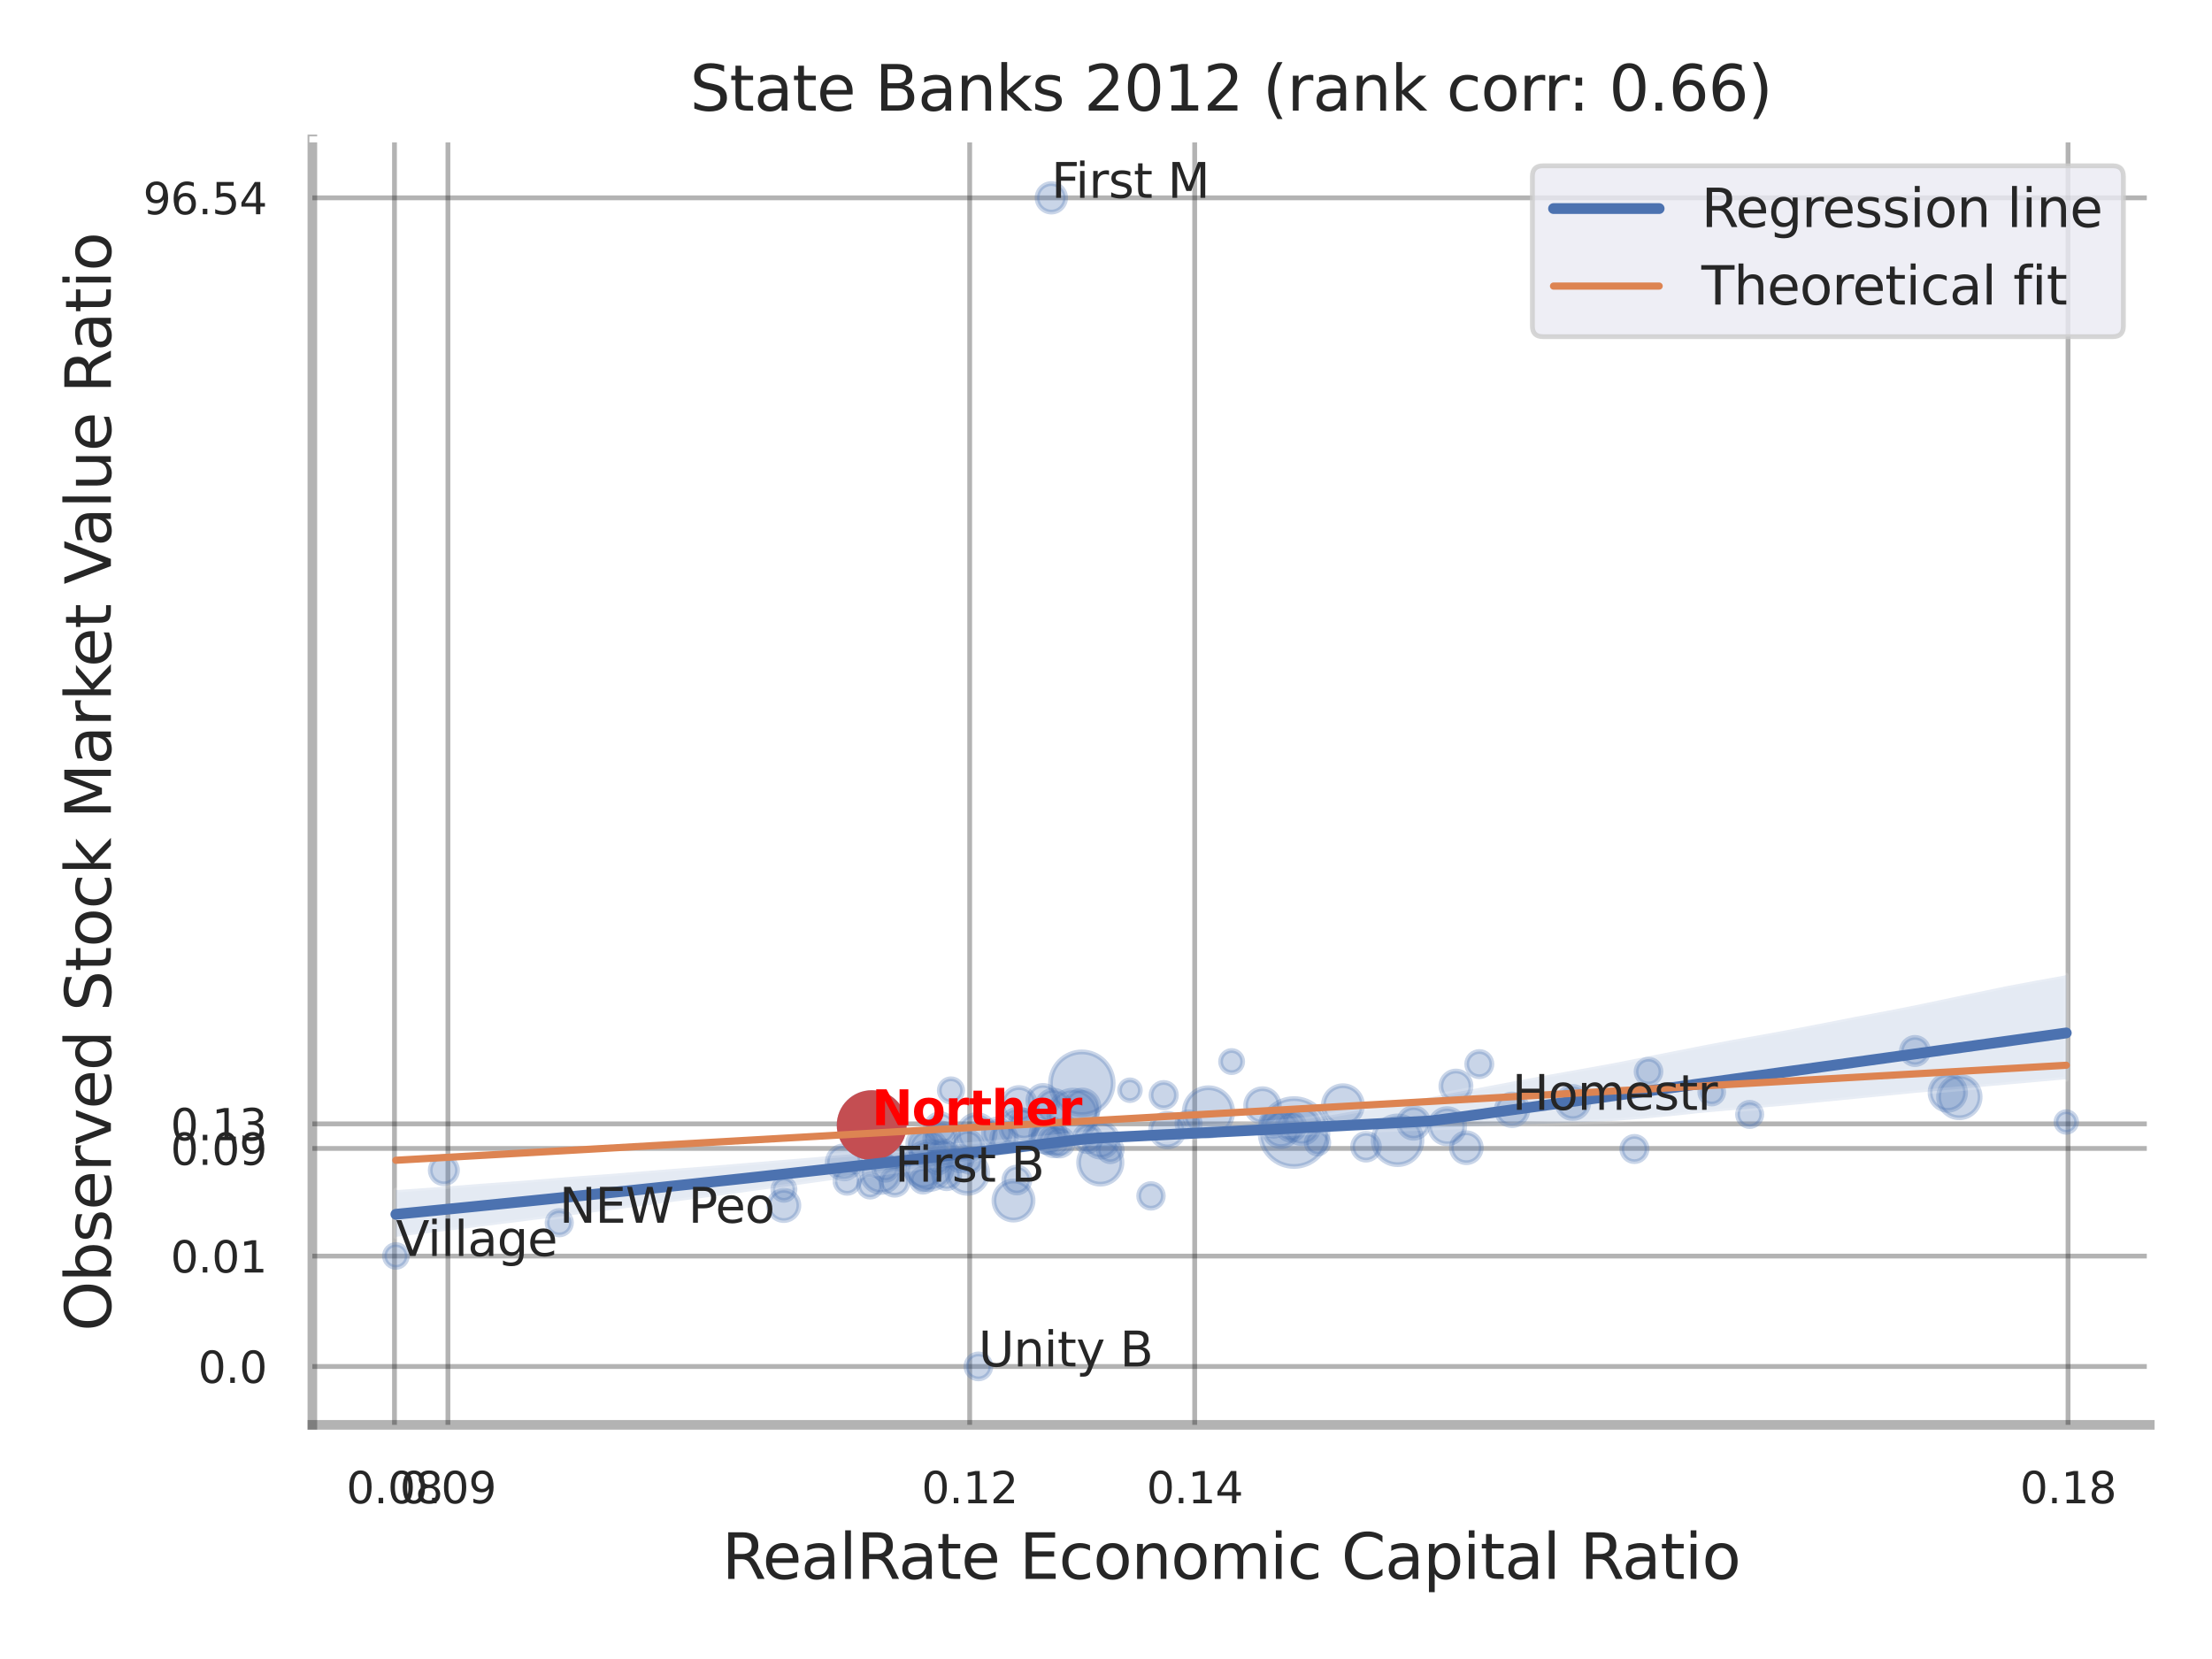 <?xml version="1.0" encoding="utf-8" standalone="no"?>
<!DOCTYPE svg PUBLIC "-//W3C//DTD SVG 1.1//EN"
  "http://www.w3.org/Graphics/SVG/1.1/DTD/svg11.dtd">
<svg xmlns:xlink="http://www.w3.org/1999/xlink" width="460.8pt" height="345.6pt" viewBox="0 0 460.8 345.6" xmlns="http://www.w3.org/2000/svg" version="1.1">
 <defs>
  <style type="text/css">*{stroke-linejoin: round; stroke-linecap: butt}</style>
 </defs>
 <g id="figure_1">
  <g id="patch_1">
   <path d="M 0 345.6 
L 460.8 345.6 
L 460.8 0 
L 0 0 
z
" style="fill: #ffffff"/>
  </g>
  <g id="axes_1">
   <g id="patch_2">
    <path d="M 65.07 296.82 
L 447.84 296.82 
L 447.84 29.04 
L 65.07 29.04 
z
" style="fill: #ffffff"/>
   </g>
   <g id="matplotlib.axis_1">
    <g id="xtick_1">
     <g id="line2d_1">
      <path d="M 82.177 296.82 
L 82.177 29.04 
" clip-path="url(#p36298080c5)" style="fill: none; stroke: #000000; stroke-opacity: 0.3; stroke-linecap: round"/>
     </g>
     <g id="text_1">
      <!-- 0.08 -->
      <g style="fill: #262626" transform="translate(72.158 313.159) scale(0.09 -0.09)">
       <defs>
        <path id="DejaVuSans-30" d="M 2034 4250 
Q 1547 4250 1301 3770 
Q 1056 3291 1056 2328 
Q 1056 1369 1301 889 
Q 1547 409 2034 409 
Q 2525 409 2770 889 
Q 3016 1369 3016 2328 
Q 3016 3291 2770 3770 
Q 2525 4250 2034 4250 
z
M 2034 4750 
Q 2819 4750 3233 4129 
Q 3647 3509 3647 2328 
Q 3647 1150 3233 529 
Q 2819 -91 2034 -91 
Q 1250 -91 836 529 
Q 422 1150 422 2328 
Q 422 3509 836 4129 
Q 1250 4750 2034 4750 
z
" transform="scale(0.016)"/>
        <path id="DejaVuSans-2e" d="M 684 794 
L 1344 794 
L 1344 0 
L 684 0 
L 684 794 
z
" transform="scale(0.016)"/>
        <path id="DejaVuSans-38" d="M 2034 2216 
Q 1584 2216 1326 1975 
Q 1069 1734 1069 1313 
Q 1069 891 1326 650 
Q 1584 409 2034 409 
Q 2484 409 2743 651 
Q 3003 894 3003 1313 
Q 3003 1734 2745 1975 
Q 2488 2216 2034 2216 
z
M 1403 2484 
Q 997 2584 770 2862 
Q 544 3141 544 3541 
Q 544 4100 942 4425 
Q 1341 4750 2034 4750 
Q 2731 4750 3128 4425 
Q 3525 4100 3525 3541 
Q 3525 3141 3298 2862 
Q 3072 2584 2669 2484 
Q 3125 2378 3379 2068 
Q 3634 1759 3634 1313 
Q 3634 634 3220 271 
Q 2806 -91 2034 -91 
Q 1263 -91 848 271 
Q 434 634 434 1313 
Q 434 1759 690 2068 
Q 947 2378 1403 2484 
z
M 1172 3481 
Q 1172 3119 1398 2916 
Q 1625 2713 2034 2713 
Q 2441 2713 2670 2916 
Q 2900 3119 2900 3481 
Q 2900 3844 2670 4047 
Q 2441 4250 2034 4250 
Q 1625 4250 1398 4047 
Q 1172 3844 1172 3481 
z
" transform="scale(0.016)"/>
       </defs>
       <use xlink:href="#DejaVuSans-30"/>
       <use xlink:href="#DejaVuSans-2e" x="63.623"/>
       <use xlink:href="#DejaVuSans-30" x="95.41"/>
       <use xlink:href="#DejaVuSans-38" x="159.033"/>
      </g>
     </g>
    </g>
    <g id="xtick_2">
     <g id="line2d_2">
      <path d="M 93.311 296.82 
L 93.311 29.04 
" clip-path="url(#p36298080c5)" style="fill: none; stroke: #000000; stroke-opacity: 0.3; stroke-linecap: round"/>
     </g>
     <g id="text_2">
      <!-- 0.09 -->
      <g style="fill: #262626" transform="translate(83.291 313.159) scale(0.09 -0.09)">
       <defs>
        <path id="DejaVuSans-39" d="M 703 97 
L 703 672 
Q 941 559 1184 500 
Q 1428 441 1663 441 
Q 2288 441 2617 861 
Q 2947 1281 2994 2138 
Q 2813 1869 2534 1725 
Q 2256 1581 1919 1581 
Q 1219 1581 811 2004 
Q 403 2428 403 3163 
Q 403 3881 828 4315 
Q 1253 4750 1959 4750 
Q 2769 4750 3195 4129 
Q 3622 3509 3622 2328 
Q 3622 1225 3098 567 
Q 2575 -91 1691 -91 
Q 1453 -91 1209 -44 
Q 966 3 703 97 
z
M 1959 2075 
Q 2384 2075 2632 2365 
Q 2881 2656 2881 3163 
Q 2881 3666 2632 3958 
Q 2384 4250 1959 4250 
Q 1534 4250 1286 3958 
Q 1038 3666 1038 3163 
Q 1038 2656 1286 2365 
Q 1534 2075 1959 2075 
z
" transform="scale(0.016)"/>
       </defs>
       <use xlink:href="#DejaVuSans-30"/>
       <use xlink:href="#DejaVuSans-2e" x="63.623"/>
       <use xlink:href="#DejaVuSans-30" x="95.41"/>
       <use xlink:href="#DejaVuSans-39" x="159.033"/>
      </g>
     </g>
    </g>
    <g id="xtick_3">
     <g id="line2d_3">
      <path d="M 202.002 296.82 
L 202.002 29.04 
" clip-path="url(#p36298080c5)" style="fill: none; stroke: #000000; stroke-opacity: 0.3; stroke-linecap: round"/>
     </g>
     <g id="text_3">
      <!-- 0.12 -->
      <g style="fill: #262626" transform="translate(191.983 313.159) scale(0.09 -0.09)">
       <defs>
        <path id="DejaVuSans-31" d="M 794 531 
L 1825 531 
L 1825 4091 
L 703 3866 
L 703 4441 
L 1819 4666 
L 2450 4666 
L 2450 531 
L 3481 531 
L 3481 0 
L 794 0 
L 794 531 
z
" transform="scale(0.016)"/>
        <path id="DejaVuSans-32" d="M 1228 531 
L 3431 531 
L 3431 0 
L 469 0 
L 469 531 
Q 828 903 1448 1529 
Q 2069 2156 2228 2338 
Q 2531 2678 2651 2914 
Q 2772 3150 2772 3378 
Q 2772 3750 2511 3984 
Q 2250 4219 1831 4219 
Q 1534 4219 1204 4116 
Q 875 4013 500 3803 
L 500 4441 
Q 881 4594 1212 4672 
Q 1544 4750 1819 4750 
Q 2544 4750 2975 4387 
Q 3406 4025 3406 3419 
Q 3406 3131 3298 2873 
Q 3191 2616 2906 2266 
Q 2828 2175 2409 1742 
Q 1991 1309 1228 531 
z
" transform="scale(0.016)"/>
       </defs>
       <use xlink:href="#DejaVuSans-30"/>
       <use xlink:href="#DejaVuSans-2e" x="63.623"/>
       <use xlink:href="#DejaVuSans-31" x="95.41"/>
       <use xlink:href="#DejaVuSans-32" x="159.033"/>
      </g>
     </g>
    </g>
    <g id="xtick_4">
     <g id="line2d_4">
      <path d="M 248.876 296.82 
L 248.876 29.04 
" clip-path="url(#p36298080c5)" style="fill: none; stroke: #000000; stroke-opacity: 0.3; stroke-linecap: round"/>
     </g>
     <g id="text_4">
      <!-- 0.14 -->
      <g style="fill: #262626" transform="translate(238.857 313.159) scale(0.09 -0.09)">
       <defs>
        <path id="DejaVuSans-34" d="M 2419 4116 
L 825 1625 
L 2419 1625 
L 2419 4116 
z
M 2253 4666 
L 3047 4666 
L 3047 1625 
L 3713 1625 
L 3713 1100 
L 3047 1100 
L 3047 0 
L 2419 0 
L 2419 1100 
L 313 1100 
L 313 1709 
L 2253 4666 
z
" transform="scale(0.016)"/>
       </defs>
       <use xlink:href="#DejaVuSans-30"/>
       <use xlink:href="#DejaVuSans-2e" x="63.623"/>
       <use xlink:href="#DejaVuSans-31" x="95.41"/>
       <use xlink:href="#DejaVuSans-34" x="159.033"/>
      </g>
     </g>
    </g>
    <g id="xtick_5">
     <g id="line2d_5">
      <path d="M 430.813 296.82 
L 430.813 29.04 
" clip-path="url(#p36298080c5)" style="fill: none; stroke: #000000; stroke-opacity: 0.3; stroke-linecap: round"/>
     </g>
     <g id="text_5">
      <!-- 0.18 -->
      <g style="fill: #262626" transform="translate(420.793 313.159) scale(0.09 -0.09)">
       <use xlink:href="#DejaVuSans-30"/>
       <use xlink:href="#DejaVuSans-2e" x="63.623"/>
       <use xlink:href="#DejaVuSans-31" x="95.41"/>
       <use xlink:href="#DejaVuSans-38" x="159.033"/>
      </g>
     </g>
    </g>
    <g id="text_6">
     <!-- RealRate Economic Capital Ratio -->
     <g style="fill: #262626" transform="translate(150.401 328.908) scale(0.13 -0.13)">
      <defs>
       <path id="DejaVuSans-52" d="M 2841 2188 
Q 3044 2119 3236 1894 
Q 3428 1669 3622 1275 
L 4263 0 
L 3584 0 
L 2988 1197 
Q 2756 1666 2539 1819 
Q 2322 1972 1947 1972 
L 1259 1972 
L 1259 0 
L 628 0 
L 628 4666 
L 2053 4666 
Q 2853 4666 3247 4331 
Q 3641 3997 3641 3322 
Q 3641 2881 3436 2590 
Q 3231 2300 2841 2188 
z
M 1259 4147 
L 1259 2491 
L 2053 2491 
Q 2509 2491 2742 2702 
Q 2975 2913 2975 3322 
Q 2975 3731 2742 3939 
Q 2509 4147 2053 4147 
L 1259 4147 
z
" transform="scale(0.016)"/>
       <path id="DejaVuSans-65" d="M 3597 1894 
L 3597 1613 
L 953 1613 
Q 991 1019 1311 708 
Q 1631 397 2203 397 
Q 2534 397 2845 478 
Q 3156 559 3463 722 
L 3463 178 
Q 3153 47 2828 -22 
Q 2503 -91 2169 -91 
Q 1331 -91 842 396 
Q 353 884 353 1716 
Q 353 2575 817 3079 
Q 1281 3584 2069 3584 
Q 2775 3584 3186 3129 
Q 3597 2675 3597 1894 
z
M 3022 2063 
Q 3016 2534 2758 2815 
Q 2500 3097 2075 3097 
Q 1594 3097 1305 2825 
Q 1016 2553 972 2059 
L 3022 2063 
z
" transform="scale(0.016)"/>
       <path id="DejaVuSans-61" d="M 2194 1759 
Q 1497 1759 1228 1600 
Q 959 1441 959 1056 
Q 959 750 1161 570 
Q 1363 391 1709 391 
Q 2188 391 2477 730 
Q 2766 1069 2766 1631 
L 2766 1759 
L 2194 1759 
z
M 3341 1997 
L 3341 0 
L 2766 0 
L 2766 531 
Q 2569 213 2275 61 
Q 1981 -91 1556 -91 
Q 1019 -91 701 211 
Q 384 513 384 1019 
Q 384 1609 779 1909 
Q 1175 2209 1959 2209 
L 2766 2209 
L 2766 2266 
Q 2766 2663 2505 2880 
Q 2244 3097 1772 3097 
Q 1472 3097 1187 3025 
Q 903 2953 641 2809 
L 641 3341 
Q 956 3463 1253 3523 
Q 1550 3584 1831 3584 
Q 2591 3584 2966 3190 
Q 3341 2797 3341 1997 
z
" transform="scale(0.016)"/>
       <path id="DejaVuSans-6c" d="M 603 4863 
L 1178 4863 
L 1178 0 
L 603 0 
L 603 4863 
z
" transform="scale(0.016)"/>
       <path id="DejaVuSans-74" d="M 1172 4494 
L 1172 3500 
L 2356 3500 
L 2356 3053 
L 1172 3053 
L 1172 1153 
Q 1172 725 1289 603 
Q 1406 481 1766 481 
L 2356 481 
L 2356 0 
L 1766 0 
Q 1100 0 847 248 
Q 594 497 594 1153 
L 594 3053 
L 172 3053 
L 172 3500 
L 594 3500 
L 594 4494 
L 1172 4494 
z
" transform="scale(0.016)"/>
       <path id="DejaVuSans-20" transform="scale(0.016)"/>
       <path id="DejaVuSans-45" d="M 628 4666 
L 3578 4666 
L 3578 4134 
L 1259 4134 
L 1259 2753 
L 3481 2753 
L 3481 2222 
L 1259 2222 
L 1259 531 
L 3634 531 
L 3634 0 
L 628 0 
L 628 4666 
z
" transform="scale(0.016)"/>
       <path id="DejaVuSans-63" d="M 3122 3366 
L 3122 2828 
Q 2878 2963 2633 3030 
Q 2388 3097 2138 3097 
Q 1578 3097 1268 2742 
Q 959 2388 959 1747 
Q 959 1106 1268 751 
Q 1578 397 2138 397 
Q 2388 397 2633 464 
Q 2878 531 3122 666 
L 3122 134 
Q 2881 22 2623 -34 
Q 2366 -91 2075 -91 
Q 1284 -91 818 406 
Q 353 903 353 1747 
Q 353 2603 823 3093 
Q 1294 3584 2113 3584 
Q 2378 3584 2631 3529 
Q 2884 3475 3122 3366 
z
" transform="scale(0.016)"/>
       <path id="DejaVuSans-6f" d="M 1959 3097 
Q 1497 3097 1228 2736 
Q 959 2375 959 1747 
Q 959 1119 1226 758 
Q 1494 397 1959 397 
Q 2419 397 2687 759 
Q 2956 1122 2956 1747 
Q 2956 2369 2687 2733 
Q 2419 3097 1959 3097 
z
M 1959 3584 
Q 2709 3584 3137 3096 
Q 3566 2609 3566 1747 
Q 3566 888 3137 398 
Q 2709 -91 1959 -91 
Q 1206 -91 779 398 
Q 353 888 353 1747 
Q 353 2609 779 3096 
Q 1206 3584 1959 3584 
z
" transform="scale(0.016)"/>
       <path id="DejaVuSans-6e" d="M 3513 2113 
L 3513 0 
L 2938 0 
L 2938 2094 
Q 2938 2591 2744 2837 
Q 2550 3084 2163 3084 
Q 1697 3084 1428 2787 
Q 1159 2491 1159 1978 
L 1159 0 
L 581 0 
L 581 3500 
L 1159 3500 
L 1159 2956 
Q 1366 3272 1645 3428 
Q 1925 3584 2291 3584 
Q 2894 3584 3203 3211 
Q 3513 2838 3513 2113 
z
" transform="scale(0.016)"/>
       <path id="DejaVuSans-6d" d="M 3328 2828 
Q 3544 3216 3844 3400 
Q 4144 3584 4550 3584 
Q 5097 3584 5394 3201 
Q 5691 2819 5691 2113 
L 5691 0 
L 5113 0 
L 5113 2094 
Q 5113 2597 4934 2840 
Q 4756 3084 4391 3084 
Q 3944 3084 3684 2787 
Q 3425 2491 3425 1978 
L 3425 0 
L 2847 0 
L 2847 2094 
Q 2847 2600 2669 2842 
Q 2491 3084 2119 3084 
Q 1678 3084 1418 2786 
Q 1159 2488 1159 1978 
L 1159 0 
L 581 0 
L 581 3500 
L 1159 3500 
L 1159 2956 
Q 1356 3278 1631 3431 
Q 1906 3584 2284 3584 
Q 2666 3584 2933 3390 
Q 3200 3197 3328 2828 
z
" transform="scale(0.016)"/>
       <path id="DejaVuSans-69" d="M 603 3500 
L 1178 3500 
L 1178 0 
L 603 0 
L 603 3500 
z
M 603 4863 
L 1178 4863 
L 1178 4134 
L 603 4134 
L 603 4863 
z
" transform="scale(0.016)"/>
       <path id="DejaVuSans-43" d="M 4122 4306 
L 4122 3641 
Q 3803 3938 3442 4084 
Q 3081 4231 2675 4231 
Q 1875 4231 1450 3742 
Q 1025 3253 1025 2328 
Q 1025 1406 1450 917 
Q 1875 428 2675 428 
Q 3081 428 3442 575 
Q 3803 722 4122 1019 
L 4122 359 
Q 3791 134 3420 21 
Q 3050 -91 2638 -91 
Q 1578 -91 968 557 
Q 359 1206 359 2328 
Q 359 3453 968 4101 
Q 1578 4750 2638 4750 
Q 3056 4750 3426 4639 
Q 3797 4528 4122 4306 
z
" transform="scale(0.016)"/>
       <path id="DejaVuSans-70" d="M 1159 525 
L 1159 -1331 
L 581 -1331 
L 581 3500 
L 1159 3500 
L 1159 2969 
Q 1341 3281 1617 3432 
Q 1894 3584 2278 3584 
Q 2916 3584 3314 3078 
Q 3713 2572 3713 1747 
Q 3713 922 3314 415 
Q 2916 -91 2278 -91 
Q 1894 -91 1617 61 
Q 1341 213 1159 525 
z
M 3116 1747 
Q 3116 2381 2855 2742 
Q 2594 3103 2138 3103 
Q 1681 3103 1420 2742 
Q 1159 2381 1159 1747 
Q 1159 1113 1420 752 
Q 1681 391 2138 391 
Q 2594 391 2855 752 
Q 3116 1113 3116 1747 
z
" transform="scale(0.016)"/>
      </defs>
      <use xlink:href="#DejaVuSans-52"/>
      <use xlink:href="#DejaVuSans-65" x="64.982"/>
      <use xlink:href="#DejaVuSans-61" x="126.506"/>
      <use xlink:href="#DejaVuSans-6c" x="187.785"/>
      <use xlink:href="#DejaVuSans-52" x="215.568"/>
      <use xlink:href="#DejaVuSans-61" x="282.801"/>
      <use xlink:href="#DejaVuSans-74" x="344.08"/>
      <use xlink:href="#DejaVuSans-65" x="383.289"/>
      <use xlink:href="#DejaVuSans-20" x="444.812"/>
      <use xlink:href="#DejaVuSans-45" x="476.6"/>
      <use xlink:href="#DejaVuSans-63" x="539.783"/>
      <use xlink:href="#DejaVuSans-6f" x="594.764"/>
      <use xlink:href="#DejaVuSans-6e" x="655.945"/>
      <use xlink:href="#DejaVuSans-6f" x="719.324"/>
      <use xlink:href="#DejaVuSans-6d" x="780.506"/>
      <use xlink:href="#DejaVuSans-69" x="877.918"/>
      <use xlink:href="#DejaVuSans-63" x="905.701"/>
      <use xlink:href="#DejaVuSans-20" x="960.682"/>
      <use xlink:href="#DejaVuSans-43" x="992.469"/>
      <use xlink:href="#DejaVuSans-61" x="1062.293"/>
      <use xlink:href="#DejaVuSans-70" x="1123.572"/>
      <use xlink:href="#DejaVuSans-69" x="1187.049"/>
      <use xlink:href="#DejaVuSans-74" x="1214.832"/>
      <use xlink:href="#DejaVuSans-61" x="1254.041"/>
      <use xlink:href="#DejaVuSans-6c" x="1315.32"/>
      <use xlink:href="#DejaVuSans-20" x="1343.104"/>
      <use xlink:href="#DejaVuSans-52" x="1374.891"/>
      <use xlink:href="#DejaVuSans-61" x="1442.123"/>
      <use xlink:href="#DejaVuSans-74" x="1503.402"/>
      <use xlink:href="#DejaVuSans-69" x="1542.611"/>
      <use xlink:href="#DejaVuSans-6f" x="1570.395"/>
     </g>
    </g>
   </g>
   <g id="matplotlib.axis_2">
    <g id="ytick_1">
     <g id="line2d_6">
      <path d="M 65.07 284.663 
L 447.84 284.663 
" clip-path="url(#p36298080c5)" style="fill: none; stroke: #000000; stroke-opacity: 0.3; stroke-linecap: round"/>
     </g>
     <g id="text_7">
      <!-- 0.0 -->
      <g style="fill: #262626" transform="translate(41.257 288.082) scale(0.09 -0.09)">
       <use xlink:href="#DejaVuSans-30"/>
       <use xlink:href="#DejaVuSans-2e" x="63.623"/>
       <use xlink:href="#DejaVuSans-30" x="95.41"/>
      </g>
     </g>
    </g>
    <g id="ytick_2">
     <g id="line2d_7">
      <path d="M 65.07 261.668 
L 447.84 261.668 
" clip-path="url(#p36298080c5)" style="fill: none; stroke: #000000; stroke-opacity: 0.3; stroke-linecap: round"/>
     </g>
     <g id="text_8">
      <!-- 0.01 -->
      <g style="fill: #262626" transform="translate(35.531 265.088) scale(0.09 -0.09)">
       <use xlink:href="#DejaVuSans-30"/>
       <use xlink:href="#DejaVuSans-2e" x="63.623"/>
       <use xlink:href="#DejaVuSans-30" x="95.41"/>
       <use xlink:href="#DejaVuSans-31" x="159.033"/>
      </g>
     </g>
    </g>
    <g id="ytick_3">
     <g id="line2d_8">
      <path d="M 65.07 239.244 
L 447.84 239.244 
" clip-path="url(#p36298080c5)" style="fill: none; stroke: #000000; stroke-opacity: 0.3; stroke-linecap: round"/>
     </g>
     <g id="text_9">
      <!-- 0.09 -->
      <g style="fill: #262626" transform="translate(35.531 242.664) scale(0.09 -0.09)">
       <use xlink:href="#DejaVuSans-30"/>
       <use xlink:href="#DejaVuSans-2e" x="63.623"/>
       <use xlink:href="#DejaVuSans-30" x="95.41"/>
       <use xlink:href="#DejaVuSans-39" x="159.033"/>
      </g>
     </g>
    </g>
    <g id="ytick_4">
     <g id="line2d_9">
      <path d="M 65.07 234.122 
L 447.84 234.122 
" clip-path="url(#p36298080c5)" style="fill: none; stroke: #000000; stroke-opacity: 0.3; stroke-linecap: round"/>
     </g>
     <g id="text_10">
      <!-- 0.13 -->
      <g style="fill: #262626" transform="translate(35.531 237.541) scale(0.09 -0.09)">
       <defs>
        <path id="DejaVuSans-33" d="M 2597 2516 
Q 3050 2419 3304 2112 
Q 3559 1806 3559 1356 
Q 3559 666 3084 287 
Q 2609 -91 1734 -91 
Q 1441 -91 1130 -33 
Q 819 25 488 141 
L 488 750 
Q 750 597 1062 519 
Q 1375 441 1716 441 
Q 2309 441 2620 675 
Q 2931 909 2931 1356 
Q 2931 1769 2642 2001 
Q 2353 2234 1838 2234 
L 1294 2234 
L 1294 2753 
L 1863 2753 
Q 2328 2753 2575 2939 
Q 2822 3125 2822 3475 
Q 2822 3834 2567 4026 
Q 2313 4219 1838 4219 
Q 1578 4219 1281 4162 
Q 984 4106 628 3988 
L 628 4550 
Q 988 4650 1302 4700 
Q 1616 4750 1894 4750 
Q 2613 4750 3031 4423 
Q 3450 4097 3450 3541 
Q 3450 3153 3228 2886 
Q 3006 2619 2597 2516 
z
" transform="scale(0.016)"/>
       </defs>
       <use xlink:href="#DejaVuSans-30"/>
       <use xlink:href="#DejaVuSans-2e" x="63.623"/>
       <use xlink:href="#DejaVuSans-31" x="95.41"/>
       <use xlink:href="#DejaVuSans-33" x="159.033"/>
      </g>
     </g>
    </g>
    <g id="ytick_5">
     <g id="line2d_10">
      <path d="M 65.07 41.212 
L 447.84 41.212 
" clip-path="url(#p36298080c5)" style="fill: none; stroke: #000000; stroke-opacity: 0.3; stroke-linecap: round"/>
     </g>
     <g id="text_11">
      <!-- 96.54 -->
      <g style="fill: #262626" transform="translate(29.805 44.631) scale(0.09 -0.09)">
       <defs>
        <path id="DejaVuSans-36" d="M 2113 2584 
Q 1688 2584 1439 2293 
Q 1191 2003 1191 1497 
Q 1191 994 1439 701 
Q 1688 409 2113 409 
Q 2538 409 2786 701 
Q 3034 994 3034 1497 
Q 3034 2003 2786 2293 
Q 2538 2584 2113 2584 
z
M 3366 4563 
L 3366 3988 
Q 3128 4100 2886 4159 
Q 2644 4219 2406 4219 
Q 1781 4219 1451 3797 
Q 1122 3375 1075 2522 
Q 1259 2794 1537 2939 
Q 1816 3084 2150 3084 
Q 2853 3084 3261 2657 
Q 3669 2231 3669 1497 
Q 3669 778 3244 343 
Q 2819 -91 2113 -91 
Q 1303 -91 875 529 
Q 447 1150 447 2328 
Q 447 3434 972 4092 
Q 1497 4750 2381 4750 
Q 2619 4750 2861 4703 
Q 3103 4656 3366 4563 
z
" transform="scale(0.016)"/>
        <path id="DejaVuSans-35" d="M 691 4666 
L 3169 4666 
L 3169 4134 
L 1269 4134 
L 1269 2991 
Q 1406 3038 1543 3061 
Q 1681 3084 1819 3084 
Q 2600 3084 3056 2656 
Q 3513 2228 3513 1497 
Q 3513 744 3044 326 
Q 2575 -91 1722 -91 
Q 1428 -91 1123 -41 
Q 819 9 494 109 
L 494 744 
Q 775 591 1075 516 
Q 1375 441 1709 441 
Q 2250 441 2565 725 
Q 2881 1009 2881 1497 
Q 2881 1984 2565 2268 
Q 2250 2553 1709 2553 
Q 1456 2553 1204 2497 
Q 953 2441 691 2322 
L 691 4666 
z
" transform="scale(0.016)"/>
       </defs>
       <use xlink:href="#DejaVuSans-39"/>
       <use xlink:href="#DejaVuSans-36" x="63.623"/>
       <use xlink:href="#DejaVuSans-2e" x="127.246"/>
       <use xlink:href="#DejaVuSans-35" x="159.033"/>
       <use xlink:href="#DejaVuSans-34" x="222.656"/>
      </g>
     </g>
    </g>
    <g id="ytick_6"/>
    <g id="ytick_7"/>
    <g id="ytick_8"/>
    <g id="ytick_9"/>
    <g id="text_12">
     <!-- Observed Stock Market Value Ratio -->
     <g style="fill: #262626" transform="translate(23.101 277.332) rotate(-90) scale(0.13 -0.13)">
      <defs>
       <path id="DejaVuSans-4f" d="M 2522 4238 
Q 1834 4238 1429 3725 
Q 1025 3213 1025 2328 
Q 1025 1447 1429 934 
Q 1834 422 2522 422 
Q 3209 422 3611 934 
Q 4013 1447 4013 2328 
Q 4013 3213 3611 3725 
Q 3209 4238 2522 4238 
z
M 2522 4750 
Q 3503 4750 4090 4092 
Q 4678 3434 4678 2328 
Q 4678 1225 4090 567 
Q 3503 -91 2522 -91 
Q 1538 -91 948 565 
Q 359 1222 359 2328 
Q 359 3434 948 4092 
Q 1538 4750 2522 4750 
z
" transform="scale(0.016)"/>
       <path id="DejaVuSans-62" d="M 3116 1747 
Q 3116 2381 2855 2742 
Q 2594 3103 2138 3103 
Q 1681 3103 1420 2742 
Q 1159 2381 1159 1747 
Q 1159 1113 1420 752 
Q 1681 391 2138 391 
Q 2594 391 2855 752 
Q 3116 1113 3116 1747 
z
M 1159 2969 
Q 1341 3281 1617 3432 
Q 1894 3584 2278 3584 
Q 2916 3584 3314 3078 
Q 3713 2572 3713 1747 
Q 3713 922 3314 415 
Q 2916 -91 2278 -91 
Q 1894 -91 1617 61 
Q 1341 213 1159 525 
L 1159 0 
L 581 0 
L 581 4863 
L 1159 4863 
L 1159 2969 
z
" transform="scale(0.016)"/>
       <path id="DejaVuSans-73" d="M 2834 3397 
L 2834 2853 
Q 2591 2978 2328 3040 
Q 2066 3103 1784 3103 
Q 1356 3103 1142 2972 
Q 928 2841 928 2578 
Q 928 2378 1081 2264 
Q 1234 2150 1697 2047 
L 1894 2003 
Q 2506 1872 2764 1633 
Q 3022 1394 3022 966 
Q 3022 478 2636 193 
Q 2250 -91 1575 -91 
Q 1294 -91 989 -36 
Q 684 19 347 128 
L 347 722 
Q 666 556 975 473 
Q 1284 391 1588 391 
Q 1994 391 2212 530 
Q 2431 669 2431 922 
Q 2431 1156 2273 1281 
Q 2116 1406 1581 1522 
L 1381 1569 
Q 847 1681 609 1914 
Q 372 2147 372 2553 
Q 372 3047 722 3315 
Q 1072 3584 1716 3584 
Q 2034 3584 2315 3537 
Q 2597 3491 2834 3397 
z
" transform="scale(0.016)"/>
       <path id="DejaVuSans-72" d="M 2631 2963 
Q 2534 3019 2420 3045 
Q 2306 3072 2169 3072 
Q 1681 3072 1420 2755 
Q 1159 2438 1159 1844 
L 1159 0 
L 581 0 
L 581 3500 
L 1159 3500 
L 1159 2956 
Q 1341 3275 1631 3429 
Q 1922 3584 2338 3584 
Q 2397 3584 2469 3576 
Q 2541 3569 2628 3553 
L 2631 2963 
z
" transform="scale(0.016)"/>
       <path id="DejaVuSans-76" d="M 191 3500 
L 800 3500 
L 1894 563 
L 2988 3500 
L 3597 3500 
L 2284 0 
L 1503 0 
L 191 3500 
z
" transform="scale(0.016)"/>
       <path id="DejaVuSans-64" d="M 2906 2969 
L 2906 4863 
L 3481 4863 
L 3481 0 
L 2906 0 
L 2906 525 
Q 2725 213 2448 61 
Q 2172 -91 1784 -91 
Q 1150 -91 751 415 
Q 353 922 353 1747 
Q 353 2572 751 3078 
Q 1150 3584 1784 3584 
Q 2172 3584 2448 3432 
Q 2725 3281 2906 2969 
z
M 947 1747 
Q 947 1113 1208 752 
Q 1469 391 1925 391 
Q 2381 391 2643 752 
Q 2906 1113 2906 1747 
Q 2906 2381 2643 2742 
Q 2381 3103 1925 3103 
Q 1469 3103 1208 2742 
Q 947 2381 947 1747 
z
" transform="scale(0.016)"/>
       <path id="DejaVuSans-53" d="M 3425 4513 
L 3425 3897 
Q 3066 4069 2747 4153 
Q 2428 4238 2131 4238 
Q 1616 4238 1336 4038 
Q 1056 3838 1056 3469 
Q 1056 3159 1242 3001 
Q 1428 2844 1947 2747 
L 2328 2669 
Q 3034 2534 3370 2195 
Q 3706 1856 3706 1288 
Q 3706 609 3251 259 
Q 2797 -91 1919 -91 
Q 1588 -91 1214 -16 
Q 841 59 441 206 
L 441 856 
Q 825 641 1194 531 
Q 1563 422 1919 422 
Q 2459 422 2753 634 
Q 3047 847 3047 1241 
Q 3047 1584 2836 1778 
Q 2625 1972 2144 2069 
L 1759 2144 
Q 1053 2284 737 2584 
Q 422 2884 422 3419 
Q 422 4038 858 4394 
Q 1294 4750 2059 4750 
Q 2388 4750 2728 4690 
Q 3069 4631 3425 4513 
z
" transform="scale(0.016)"/>
       <path id="DejaVuSans-6b" d="M 581 4863 
L 1159 4863 
L 1159 1991 
L 2875 3500 
L 3609 3500 
L 1753 1863 
L 3688 0 
L 2938 0 
L 1159 1709 
L 1159 0 
L 581 0 
L 581 4863 
z
" transform="scale(0.016)"/>
       <path id="DejaVuSans-4d" d="M 628 4666 
L 1569 4666 
L 2759 1491 
L 3956 4666 
L 4897 4666 
L 4897 0 
L 4281 0 
L 4281 4097 
L 3078 897 
L 2444 897 
L 1241 4097 
L 1241 0 
L 628 0 
L 628 4666 
z
" transform="scale(0.016)"/>
       <path id="DejaVuSans-56" d="M 1831 0 
L 50 4666 
L 709 4666 
L 2188 738 
L 3669 4666 
L 4325 4666 
L 2547 0 
L 1831 0 
z
" transform="scale(0.016)"/>
       <path id="DejaVuSans-75" d="M 544 1381 
L 544 3500 
L 1119 3500 
L 1119 1403 
Q 1119 906 1312 657 
Q 1506 409 1894 409 
Q 2359 409 2629 706 
Q 2900 1003 2900 1516 
L 2900 3500 
L 3475 3500 
L 3475 0 
L 2900 0 
L 2900 538 
Q 2691 219 2414 64 
Q 2138 -91 1772 -91 
Q 1169 -91 856 284 
Q 544 659 544 1381 
z
M 1991 3584 
L 1991 3584 
z
" transform="scale(0.016)"/>
      </defs>
      <use xlink:href="#DejaVuSans-4f"/>
      <use xlink:href="#DejaVuSans-62" x="78.711"/>
      <use xlink:href="#DejaVuSans-73" x="142.188"/>
      <use xlink:href="#DejaVuSans-65" x="194.287"/>
      <use xlink:href="#DejaVuSans-72" x="255.811"/>
      <use xlink:href="#DejaVuSans-76" x="296.924"/>
      <use xlink:href="#DejaVuSans-65" x="356.104"/>
      <use xlink:href="#DejaVuSans-64" x="417.627"/>
      <use xlink:href="#DejaVuSans-20" x="481.104"/>
      <use xlink:href="#DejaVuSans-53" x="512.891"/>
      <use xlink:href="#DejaVuSans-74" x="576.367"/>
      <use xlink:href="#DejaVuSans-6f" x="615.576"/>
      <use xlink:href="#DejaVuSans-63" x="676.758"/>
      <use xlink:href="#DejaVuSans-6b" x="731.738"/>
      <use xlink:href="#DejaVuSans-20" x="789.648"/>
      <use xlink:href="#DejaVuSans-4d" x="821.436"/>
      <use xlink:href="#DejaVuSans-61" x="907.715"/>
      <use xlink:href="#DejaVuSans-72" x="968.994"/>
      <use xlink:href="#DejaVuSans-6b" x="1010.107"/>
      <use xlink:href="#DejaVuSans-65" x="1064.393"/>
      <use xlink:href="#DejaVuSans-74" x="1125.916"/>
      <use xlink:href="#DejaVuSans-20" x="1165.125"/>
      <use xlink:href="#DejaVuSans-56" x="1196.912"/>
      <use xlink:href="#DejaVuSans-61" x="1257.57"/>
      <use xlink:href="#DejaVuSans-6c" x="1318.85"/>
      <use xlink:href="#DejaVuSans-75" x="1346.633"/>
      <use xlink:href="#DejaVuSans-65" x="1410.012"/>
      <use xlink:href="#DejaVuSans-20" x="1471.535"/>
      <use xlink:href="#DejaVuSans-52" x="1503.322"/>
      <use xlink:href="#DejaVuSans-61" x="1570.555"/>
      <use xlink:href="#DejaVuSans-74" x="1631.834"/>
      <use xlink:href="#DejaVuSans-69" x="1671.043"/>
      <use xlink:href="#DejaVuSans-6f" x="1698.826"/>
     </g>
    </g>
   </g>
   <g id="PathCollection_1">
    <path d="M 291.144 242.618 
C 292.49 242.618 293.781 242.083 294.732 241.131 
C 295.684 240.18 296.219 238.889 296.219 237.543 
C 296.219 236.197 295.684 234.905 294.732 233.954 
C 293.781 233.002 292.49 232.467 291.144 232.467 
C 289.797 232.467 288.506 233.002 287.555 233.954 
C 286.603 234.905 286.068 236.197 286.068 237.543 
C 286.068 238.889 286.603 240.18 287.555 241.131 
C 288.506 242.083 289.797 242.618 291.144 242.618 
z
" clip-path="url(#p36298080c5)" style="fill: #4c72b0; fill-opacity: 0.3; stroke: #4c72b0; stroke-opacity: 0.3"/>
    <path d="M 223.542 237.164 
C 224.877 237.164 226.158 236.634 227.103 235.689 
C 228.047 234.745 228.578 233.464 228.578 232.128 
C 228.578 230.792 228.047 229.511 227.103 228.567 
C 226.158 227.622 224.877 227.092 223.542 227.092 
C 222.206 227.092 220.925 227.622 219.98 228.567 
C 219.036 229.511 218.505 230.792 218.505 232.128 
C 218.505 233.464 219.036 234.745 219.98 235.689 
C 220.925 236.634 222.206 237.164 223.542 237.164 
z
" clip-path="url(#p36298080c5)" style="fill: #4c72b0; fill-opacity: 0.3; stroke: #4c72b0; stroke-opacity: 0.3"/>
    <path d="M 301.463 238.271 
C 302.433 238.271 303.364 237.885 304.05 237.199 
C 304.737 236.513 305.122 235.582 305.122 234.611 
C 305.122 233.641 304.737 232.71 304.05 232.024 
C 303.364 231.338 302.433 230.952 301.463 230.952 
C 300.493 230.952 299.562 231.338 298.876 232.024 
C 298.189 232.71 297.804 233.641 297.804 234.611 
C 297.804 235.582 298.189 236.513 298.876 237.199 
C 299.562 237.885 300.493 238.271 301.463 238.271 
z
" clip-path="url(#p36298080c5)" style="fill: #4c72b0; fill-opacity: 0.3; stroke: #4c72b0; stroke-opacity: 0.3"/>
    <path d="M 269.573 242.998 
C 271.448 242.998 273.247 242.253 274.573 240.927 
C 275.899 239.601 276.644 237.802 276.644 235.927 
C 276.644 234.052 275.899 232.253 274.573 230.927 
C 273.247 229.601 271.448 228.856 269.573 228.856 
C 267.698 228.856 265.899 229.601 264.573 230.927 
C 263.247 232.253 262.502 234.052 262.502 235.927 
C 262.502 237.802 263.247 239.601 264.573 240.927 
C 265.899 242.253 267.698 242.998 269.573 242.998 
z
" clip-path="url(#p36298080c5)" style="fill: #4c72b0; fill-opacity: 0.3; stroke: #4c72b0; stroke-opacity: 0.3"/>
    <path d="M 225.365 232.188 
C 227.097 232.188 228.757 231.5 229.982 230.276 
C 231.206 229.052 231.894 227.391 231.894 225.659 
C 231.894 223.928 231.206 222.267 229.982 221.043 
C 228.757 219.818 227.097 219.13 225.365 219.13 
C 223.634 219.13 221.973 219.818 220.748 221.043 
C 219.524 222.267 218.836 223.928 218.836 225.659 
C 218.836 227.391 219.524 229.052 220.748 230.276 
C 221.973 231.5 223.634 232.188 225.365 232.188 
z
" clip-path="url(#p36298080c5)" style="fill: #4c72b0; fill-opacity: 0.3; stroke: #4c72b0; stroke-opacity: 0.3"/>
    <path d="M 181.593 241.172 
C 183.391 241.172 185.116 240.458 186.387 239.186 
C 187.658 237.915 188.373 236.19 188.373 234.392 
C 188.373 232.594 187.658 230.87 186.387 229.598 
C 185.116 228.327 183.391 227.613 181.593 227.613 
C 179.795 227.613 178.07 228.327 176.799 229.598 
C 175.528 230.87 174.813 232.594 174.813 234.392 
C 174.813 236.19 175.528 237.915 176.799 239.186 
C 178.07 240.458 179.795 241.172 181.593 241.172 
z
" clip-path="url(#p36298080c5)" style="fill: #4c72b0; fill-opacity: 0.3; stroke: #4c72b0; stroke-opacity: 0.3"/>
    <path d="M 294.477 237.118 
C 295.323 237.118 296.134 236.782 296.733 236.184 
C 297.331 235.585 297.667 234.774 297.667 233.927 
C 297.667 233.081 297.331 232.27 296.733 231.671 
C 296.134 231.073 295.323 230.737 294.477 230.737 
C 293.63 230.737 292.819 231.073 292.221 231.671 
C 291.622 232.27 291.286 233.081 291.286 233.927 
C 291.286 234.774 291.622 235.585 292.221 236.184 
C 292.819 236.782 293.63 237.118 294.477 237.118 
z
" clip-path="url(#p36298080c5)" style="fill: #4c72b0; fill-opacity: 0.3; stroke: #4c72b0; stroke-opacity: 0.3"/>
    <path d="M 243.185 238.922 
C 244.112 238.922 245.001 238.554 245.656 237.898 
C 246.312 237.243 246.68 236.354 246.68 235.427 
C 246.68 234.5 246.312 233.611 245.656 232.956 
C 245.001 232.3 244.112 231.932 243.185 231.932 
C 242.258 231.932 241.369 232.3 240.714 232.956 
C 240.058 233.611 239.69 234.5 239.69 235.427 
C 239.69 236.354 240.058 237.243 240.714 237.898 
C 241.369 238.554 242.258 238.922 243.185 238.922 
z
" clip-path="url(#p36298080c5)" style="fill: #4c72b0; fill-opacity: 0.3; stroke: #4c72b0; stroke-opacity: 0.3"/>
    <path d="M 262.994 233.804 
C 263.924 233.804 264.815 233.435 265.472 232.778 
C 266.129 232.12 266.498 231.229 266.498 230.3 
C 266.498 229.371 266.129 228.48 265.472 227.822 
C 264.815 227.165 263.924 226.796 262.994 226.796 
C 262.065 226.796 261.174 227.165 260.517 227.822 
C 259.86 228.48 259.491 229.371 259.491 230.3 
C 259.491 231.229 259.86 232.12 260.517 232.778 
C 261.174 233.435 262.065 233.804 262.994 233.804 
z
" clip-path="url(#p36298080c5)" style="fill: #4c72b0; fill-opacity: 0.3; stroke: #4c72b0; stroke-opacity: 0.3"/>
    <path d="M 195.932 240.484 
C 196.803 240.484 197.639 240.138 198.255 239.523 
C 198.87 238.907 199.216 238.071 199.216 237.2 
C 199.216 236.329 198.87 235.494 198.255 234.878 
C 197.639 234.262 196.803 233.916 195.932 233.916 
C 195.061 233.916 194.226 234.262 193.61 234.878 
C 192.994 235.494 192.648 236.329 192.648 237.2 
C 192.648 238.071 192.994 238.907 193.61 239.523 
C 194.226 240.138 195.061 240.484 195.932 240.484 
z
" clip-path="url(#p36298080c5)" style="fill: #4c72b0; fill-opacity: 0.3; stroke: #4c72b0; stroke-opacity: 0.3"/>
    <path d="M 219.011 44.179 
C 219.798 44.179 220.553 43.866 221.109 43.31 
C 221.666 42.754 221.978 41.999 221.978 41.212 
C 221.978 40.425 221.666 39.67 221.109 39.114 
C 220.553 38.557 219.798 38.245 219.011 38.245 
C 218.224 38.245 217.469 38.557 216.913 39.114 
C 216.356 39.67 216.044 40.425 216.044 41.212 
C 216.044 41.999 216.356 42.754 216.913 43.31 
C 217.469 43.866 218.224 44.179 219.011 44.179 
z
" clip-path="url(#p36298080c5)" style="fill: #4c72b0; fill-opacity: 0.3; stroke: #4c72b0; stroke-opacity: 0.3"/>
    <path d="M 184.093 239.155 
C 185.004 239.155 185.877 238.793 186.52 238.15 
C 187.164 237.506 187.526 236.633 187.526 235.722 
C 187.526 234.812 187.164 233.939 186.52 233.295 
C 185.877 232.652 185.004 232.29 184.093 232.29 
C 183.183 232.29 182.31 232.652 181.666 233.295 
C 181.023 233.939 180.661 234.812 180.661 235.722 
C 180.661 236.633 181.023 237.506 181.666 238.15 
C 182.31 238.793 183.183 239.155 184.093 239.155 
z
" clip-path="url(#p36298080c5)" style="fill: #4c72b0; fill-opacity: 0.3; stroke: #4c72b0; stroke-opacity: 0.3"/>
    <path d="M 201.605 241.828 
C 202.418 241.828 203.199 241.505 203.774 240.929 
C 204.349 240.354 204.672 239.574 204.672 238.761 
C 204.672 237.948 204.349 237.167 203.774 236.592 
C 203.199 236.017 202.418 235.694 201.605 235.694 
C 200.792 235.694 200.012 236.017 199.437 236.592 
C 198.861 237.167 198.538 237.948 198.538 238.761 
C 198.538 239.574 198.861 240.354 199.437 240.929 
C 200.012 241.505 200.792 241.828 201.605 241.828 
z
" clip-path="url(#p36298080c5)" style="fill: #4c72b0; fill-opacity: 0.3; stroke: #4c72b0; stroke-opacity: 0.3"/>
    <path d="M 198.099 229.588 
C 198.744 229.588 199.363 229.332 199.819 228.876 
C 200.275 228.42 200.531 227.801 200.531 227.156 
C 200.531 226.511 200.275 225.892 199.819 225.436 
C 199.363 224.98 198.744 224.724 198.099 224.724 
C 197.454 224.724 196.835 224.98 196.379 225.436 
C 195.923 225.892 195.667 226.511 195.667 227.156 
C 195.667 227.801 195.923 228.42 196.379 228.876 
C 196.835 229.332 197.454 229.588 198.099 229.588 
z
" clip-path="url(#p36298080c5)" style="fill: #4c72b0; fill-opacity: 0.3; stroke: #4c72b0; stroke-opacity: 0.3"/>
    <path d="M 226.56 239.926 
C 227.297 239.926 228.003 239.634 228.524 239.113 
C 229.044 238.593 229.337 237.886 229.337 237.15 
C 229.337 236.413 229.044 235.707 228.524 235.186 
C 228.003 234.666 227.297 234.373 226.56 234.373 
C 225.824 234.373 225.118 234.666 224.597 235.186 
C 224.076 235.707 223.784 236.413 223.784 237.15 
C 223.784 237.886 224.076 238.593 224.597 239.113 
C 225.118 239.634 225.824 239.926 226.56 239.926 
z
" clip-path="url(#p36298080c5)" style="fill: #4c72b0; fill-opacity: 0.3; stroke: #4c72b0; stroke-opacity: 0.3"/>
    <path d="M 327.64 233.019 
C 328.526 233.019 329.376 232.667 330.002 232.041 
C 330.629 231.415 330.981 230.565 330.981 229.679 
C 330.981 228.793 330.629 227.943 330.002 227.317 
C 329.376 226.69 328.526 226.338 327.64 226.338 
C 326.754 226.338 325.904 226.69 325.278 227.317 
C 324.651 227.943 324.299 228.793 324.299 229.679 
C 324.299 230.565 324.651 231.415 325.278 232.041 
C 325.904 232.667 326.754 233.019 327.64 233.019 
z
" clip-path="url(#p36298080c5)" style="fill: #4c72b0; fill-opacity: 0.3; stroke: #4c72b0; stroke-opacity: 0.3"/>
    <path d="M 256.568 223.447 
C 257.179 223.447 257.765 223.204 258.197 222.772 
C 258.629 222.34 258.871 221.755 258.871 221.144 
C 258.871 220.533 258.629 219.947 258.197 219.515 
C 257.765 219.083 257.179 218.841 256.568 218.841 
C 255.958 218.841 255.372 219.083 254.94 219.515 
C 254.508 219.947 254.265 220.533 254.265 221.144 
C 254.265 221.755 254.508 222.34 254.94 222.772 
C 255.372 223.204 255.958 223.447 256.568 223.447 
z
" clip-path="url(#p36298080c5)" style="fill: #4c72b0; fill-opacity: 0.3; stroke: #4c72b0; stroke-opacity: 0.3"/>
    <path d="M 266.851 238.853 
C 267.804 238.853 268.719 238.475 269.393 237.801 
C 270.066 237.127 270.445 236.213 270.445 235.26 
C 270.445 234.307 270.066 233.392 269.393 232.719 
C 268.719 232.045 267.804 231.666 266.851 231.666 
C 265.898 231.666 264.984 232.045 264.31 232.719 
C 263.636 233.392 263.258 234.307 263.258 235.26 
C 263.258 236.213 263.636 237.127 264.31 237.801 
C 264.984 238.475 265.898 238.853 266.851 238.853 
z
" clip-path="url(#p36298080c5)" style="fill: #4c72b0; fill-opacity: 0.3; stroke: #4c72b0; stroke-opacity: 0.3"/>
    <path d="M 308.166 224.299 
C 308.862 224.299 309.53 224.022 310.022 223.53 
C 310.515 223.037 310.791 222.369 310.791 221.673 
C 310.791 220.977 310.515 220.309 310.022 219.816 
C 309.53 219.324 308.862 219.047 308.166 219.047 
C 307.469 219.047 306.801 219.324 306.309 219.816 
C 305.816 220.309 305.54 220.977 305.54 221.673 
C 305.54 222.369 305.816 223.037 306.309 223.53 
C 306.801 224.022 307.469 224.299 308.166 224.299 
z
" clip-path="url(#p36298080c5)" style="fill: #4c72b0; fill-opacity: 0.3; stroke: #4c72b0; stroke-opacity: 0.3"/>
    <path d="M 271.181 238.225 
C 272.15 238.225 273.079 237.84 273.764 237.155 
C 274.449 236.471 274.834 235.541 274.834 234.573 
C 274.834 233.604 274.449 232.675 273.764 231.99 
C 273.079 231.305 272.15 230.92 271.181 230.92 
C 270.213 230.92 269.284 231.305 268.599 231.99 
C 267.914 232.675 267.529 233.604 267.529 234.573 
C 267.529 235.541 267.914 236.471 268.599 237.155 
C 269.284 237.84 270.213 238.225 271.181 238.225 
z
" clip-path="url(#p36298080c5)" style="fill: #4c72b0; fill-opacity: 0.3; stroke: #4c72b0; stroke-opacity: 0.3"/>
    <path d="M 181.27 249.395 
C 181.904 249.395 182.512 249.143 182.96 248.695 
C 183.408 248.247 183.66 247.639 183.66 247.005 
C 183.66 246.371 183.408 245.763 182.96 245.315 
C 182.512 244.867 181.904 244.615 181.27 244.615 
C 180.636 244.615 180.029 244.867 179.58 245.315 
C 179.132 245.763 178.88 246.371 178.88 247.005 
C 178.88 247.639 179.132 248.247 179.58 248.695 
C 180.029 249.143 180.636 249.395 181.27 249.395 
z
" clip-path="url(#p36298080c5)" style="fill: #4c72b0; fill-opacity: 0.3; stroke: #4c72b0; stroke-opacity: 0.3"/>
    <path d="M 219.429 233.888 
C 220.328 233.888 221.19 233.531 221.826 232.895 
C 222.462 232.26 222.819 231.397 222.819 230.498 
C 222.819 229.599 222.462 228.737 221.826 228.101 
C 221.19 227.465 220.328 227.108 219.429 227.108 
C 218.53 227.108 217.668 227.465 217.032 228.101 
C 216.396 228.737 216.039 229.599 216.039 230.498 
C 216.039 231.397 216.396 232.26 217.032 232.895 
C 217.668 233.531 218.53 233.888 219.429 233.888 
z
" clip-path="url(#p36298080c5)" style="fill: #4c72b0; fill-opacity: 0.3; stroke: #4c72b0; stroke-opacity: 0.3"/>
    <path d="M 197.207 247.639 
C 197.929 247.639 198.622 247.352 199.132 246.841 
C 199.643 246.331 199.93 245.638 199.93 244.916 
C 199.93 244.194 199.643 243.502 199.132 242.991 
C 198.622 242.481 197.929 242.194 197.207 242.194 
C 196.485 242.194 195.793 242.481 195.282 242.991 
C 194.772 243.502 194.485 244.194 194.485 244.916 
C 194.485 245.638 194.772 246.331 195.282 246.841 
C 195.793 247.352 196.485 247.639 197.207 247.639 
z
" clip-path="url(#p36298080c5)" style="fill: #4c72b0; fill-opacity: 0.3; stroke: #4c72b0; stroke-opacity: 0.3"/>
    <path d="M 186.385 243.095 
C 186.994 243.095 187.579 242.853 188.009 242.422 
C 188.44 241.991 188.682 241.407 188.682 240.797 
C 188.682 240.188 188.44 239.604 188.009 239.173 
C 187.579 238.742 186.994 238.5 186.385 238.5 
C 185.775 238.5 185.191 238.742 184.76 239.173 
C 184.329 239.604 184.087 240.188 184.087 240.797 
C 184.087 241.407 184.329 241.991 184.76 242.422 
C 185.191 242.853 185.775 243.095 186.385 243.095 
z
" clip-path="url(#p36298080c5)" style="fill: #4c72b0; fill-opacity: 0.3; stroke: #4c72b0; stroke-opacity: 0.3"/>
    <path d="M 303.297 229.388 
C 304.128 229.388 304.926 229.058 305.514 228.47 
C 306.102 227.882 306.432 227.084 306.432 226.253 
C 306.432 225.421 306.102 224.624 305.514 224.036 
C 304.926 223.448 304.128 223.117 303.297 223.117 
C 302.465 223.117 301.668 223.448 301.08 224.036 
C 300.492 224.624 300.162 225.421 300.162 226.253 
C 300.162 227.084 300.492 227.882 301.08 228.47 
C 301.668 229.058 302.465 229.388 303.297 229.388 
z
" clip-path="url(#p36298080c5)" style="fill: #4c72b0; fill-opacity: 0.3; stroke: #4c72b0; stroke-opacity: 0.3"/>
    <path d="M 195.846 238.086 
C 196.653 238.086 197.427 237.765 197.997 237.195 
C 198.568 236.624 198.888 235.85 198.888 235.044 
C 198.888 234.237 198.568 233.463 197.997 232.892 
C 197.427 232.322 196.653 232.001 195.846 232.001 
C 195.039 232.001 194.265 232.322 193.695 232.892 
C 193.124 233.463 192.804 234.237 192.804 235.044 
C 192.804 235.85 193.124 236.624 193.695 237.195 
C 194.265 237.765 195.039 238.086 195.846 238.086 
z
" clip-path="url(#p36298080c5)" style="fill: #4c72b0; fill-opacity: 0.3; stroke: #4c72b0; stroke-opacity: 0.3"/>
    <path d="M 212.269 233.39 
C 213.175 233.39 214.044 233.03 214.685 232.389 
C 215.325 231.749 215.685 230.88 215.685 229.974 
C 215.685 229.068 215.325 228.199 214.685 227.559 
C 214.044 226.918 213.175 226.558 212.269 226.558 
C 211.364 226.558 210.495 226.918 209.854 227.559 
C 209.214 228.199 208.854 229.068 208.854 229.974 
C 208.854 230.88 209.214 231.749 209.854 232.389 
C 210.495 233.03 211.364 233.39 212.269 233.39 
z
" clip-path="url(#p36298080c5)" style="fill: #4c72b0; fill-opacity: 0.3; stroke: #4c72b0; stroke-opacity: 0.3"/>
    <path d="M 343.418 225.83 
C 344.106 225.83 344.767 225.557 345.254 225.07 
C 345.741 224.583 346.014 223.922 346.014 223.234 
C 346.014 222.545 345.741 221.885 345.254 221.398 
C 344.767 220.911 344.106 220.637 343.418 220.637 
C 342.729 220.637 342.068 220.911 341.581 221.398 
C 341.094 221.885 340.821 222.545 340.821 223.234 
C 340.821 223.922 341.094 224.583 341.581 225.07 
C 342.068 225.557 342.729 225.83 343.418 225.83 
z
" clip-path="url(#p36298080c5)" style="fill: #4c72b0; fill-opacity: 0.3; stroke: #4c72b0; stroke-opacity: 0.3"/>
    <path d="M 242.421 230.777 
C 243.122 230.777 243.794 230.499 244.29 230.003 
C 244.785 229.507 245.064 228.835 245.064 228.134 
C 245.064 227.434 244.785 226.761 244.29 226.266 
C 243.794 225.77 243.122 225.492 242.421 225.492 
C 241.72 225.492 241.048 225.77 240.552 226.266 
C 240.057 226.761 239.778 227.434 239.778 228.134 
C 239.778 228.835 240.057 229.507 240.552 230.003 
C 241.048 230.499 241.72 230.777 242.421 230.777 
z
" clip-path="url(#p36298080c5)" style="fill: #4c72b0; fill-opacity: 0.3; stroke: #4c72b0; stroke-opacity: 0.3"/>
    <path d="M 218.044 240.06 
C 218.801 240.06 219.528 239.759 220.063 239.224 
C 220.599 238.689 220.899 237.962 220.899 237.205 
C 220.899 236.448 220.599 235.722 220.063 235.186 
C 219.528 234.651 218.801 234.35 218.044 234.35 
C 217.287 234.35 216.561 234.651 216.025 235.186 
C 215.49 235.722 215.189 236.448 215.189 237.205 
C 215.189 237.962 215.49 238.689 216.025 239.224 
C 216.561 239.759 217.287 240.06 218.044 240.06 
z
" clip-path="url(#p36298080c5)" style="fill: #4c72b0; fill-opacity: 0.3; stroke: #4c72b0; stroke-opacity: 0.3"/>
    <path d="M 196.339 242.953 
C 197.046 242.953 197.724 242.672 198.225 242.172 
C 198.725 241.672 199.006 240.994 199.006 240.287 
C 199.006 239.58 198.725 238.901 198.225 238.401 
C 197.724 237.901 197.046 237.62 196.339 237.62 
C 195.632 237.62 194.953 237.901 194.453 238.401 
C 193.953 238.901 193.672 239.58 193.672 240.287 
C 193.672 240.994 193.953 241.672 194.453 242.172 
C 194.953 242.672 195.632 242.953 196.339 242.953 
z
" clip-path="url(#p36298080c5)" style="fill: #4c72b0; fill-opacity: 0.3; stroke: #4c72b0; stroke-opacity: 0.3"/>
    <path d="M 209.149 239.606 
C 209.829 239.606 210.481 239.336 210.962 238.855 
C 211.443 238.374 211.713 237.722 211.713 237.042 
C 211.713 236.362 211.443 235.71 210.962 235.229 
C 210.481 234.748 209.829 234.478 209.149 234.478 
C 208.469 234.478 207.817 234.748 207.336 235.229 
C 206.855 235.71 206.585 236.362 206.585 237.042 
C 206.585 237.722 206.855 238.374 207.336 238.855 
C 207.817 239.336 208.469 239.606 209.149 239.606 
z
" clip-path="url(#p36298080c5)" style="fill: #4c72b0; fill-opacity: 0.3; stroke: #4c72b0; stroke-opacity: 0.3"/>
    <path d="M 207.712 238.78 
C 208.463 238.78 209.183 238.482 209.714 237.951 
C 210.245 237.419 210.544 236.699 210.544 235.948 
C 210.544 235.197 210.245 234.477 209.714 233.946 
C 209.183 233.415 208.463 233.116 207.712 233.116 
C 206.961 233.116 206.241 233.415 205.71 233.946 
C 205.178 234.477 204.88 235.197 204.88 235.948 
C 204.88 236.699 205.178 237.419 205.71 237.951 
C 206.241 238.482 206.961 238.78 207.712 238.78 
z
" clip-path="url(#p36298080c5)" style="fill: #4c72b0; fill-opacity: 0.3; stroke: #4c72b0; stroke-opacity: 0.3"/>
    <path d="M 212.186 238.527 
C 213.182 238.527 214.137 238.131 214.841 237.427 
C 215.545 236.723 215.941 235.768 215.941 234.773 
C 215.941 233.777 215.545 232.822 214.841 232.118 
C 214.137 231.414 213.182 231.018 212.186 231.018 
C 211.191 231.018 210.236 231.414 209.532 232.118 
C 208.828 232.822 208.432 233.777 208.432 234.773 
C 208.432 235.768 208.828 236.723 209.532 237.427 
C 210.236 238.131 211.191 238.527 212.186 238.527 
z
" clip-path="url(#p36298080c5)" style="fill: #4c72b0; fill-opacity: 0.3; stroke: #4c72b0; stroke-opacity: 0.3"/>
    <path d="M 192.289 248.358 
C 192.947 248.358 193.577 248.097 194.042 247.632 
C 194.507 247.167 194.768 246.537 194.768 245.879 
C 194.768 245.222 194.507 244.592 194.042 244.127 
C 193.577 243.662 192.947 243.401 192.289 243.401 
C 191.632 243.401 191.002 243.662 190.537 244.127 
C 190.072 244.592 189.811 245.222 189.811 245.879 
C 189.811 246.537 190.072 247.167 190.537 247.632 
C 191.002 248.097 191.632 248.358 192.289 248.358 
z
" clip-path="url(#p36298080c5)" style="fill: #4c72b0; fill-opacity: 0.3; stroke: #4c72b0; stroke-opacity: 0.3"/>
    <path d="M 203.482 239.877 
C 204.502 239.877 205.48 239.472 206.2 238.751 
C 206.921 238.03 207.326 237.052 207.326 236.033 
C 207.326 235.014 206.921 234.036 206.2 233.315 
C 205.48 232.594 204.502 232.189 203.482 232.189 
C 202.463 232.189 201.485 232.594 200.764 233.315 
C 200.044 234.036 199.639 235.014 199.639 236.033 
C 199.639 237.052 200.044 238.03 200.764 238.751 
C 201.485 239.472 202.463 239.877 203.482 239.877 
z
" clip-path="url(#p36298080c5)" style="fill: #4c72b0; fill-opacity: 0.3; stroke: #4c72b0; stroke-opacity: 0.3"/>
    <path d="M 193.457 247.82 
C 194.782 247.82 196.052 247.293 196.989 246.357 
C 197.926 245.42 198.452 244.149 198.452 242.825 
C 198.452 241.5 197.926 240.229 196.989 239.293 
C 196.052 238.356 194.782 237.83 193.457 237.83 
C 192.133 237.83 190.862 238.356 189.925 239.293 
C 188.989 240.229 188.462 241.5 188.462 242.825 
C 188.462 244.149 188.989 245.42 189.925 246.357 
C 190.862 247.293 192.133 247.82 193.457 247.82 
z
" clip-path="url(#p36298080c5)" style="fill: #4c72b0; fill-opacity: 0.3; stroke: #4c72b0; stroke-opacity: 0.3"/>
    <path d="M 274.456 240.402 
C 275.082 240.402 275.682 240.154 276.125 239.711 
C 276.567 239.269 276.816 238.669 276.816 238.043 
C 276.816 237.417 276.567 236.817 276.125 236.374 
C 275.682 235.932 275.082 235.683 274.456 235.683 
C 273.83 235.683 273.23 235.932 272.788 236.374 
C 272.345 236.817 272.097 237.417 272.097 238.043 
C 272.097 238.669 272.345 239.269 272.788 239.711 
C 273.23 240.154 273.83 240.402 274.456 240.402 
z
" clip-path="url(#p36298080c5)" style="fill: #4c72b0; fill-opacity: 0.3; stroke: #4c72b0; stroke-opacity: 0.3"/>
    <path d="M 398.93 221.78 
C 399.683 221.78 400.405 221.481 400.938 220.948 
C 401.47 220.416 401.769 219.694 401.769 218.941 
C 401.769 218.188 401.47 217.465 400.938 216.933 
C 400.405 216.4 399.683 216.101 398.93 216.101 
C 398.177 216.101 397.455 216.4 396.922 216.933 
C 396.39 217.465 396.091 218.188 396.091 218.941 
C 396.091 219.694 396.39 220.416 396.922 220.948 
C 397.455 221.481 398.177 221.78 398.93 221.78 
z
" clip-path="url(#p36298080c5)" style="fill: #4c72b0; fill-opacity: 0.3; stroke: #4c72b0; stroke-opacity: 0.3"/>
    <path d="M 92.462 246.615 
C 93.214 246.615 93.935 246.316 94.467 245.785 
C 94.999 245.253 95.298 244.531 95.298 243.779 
C 95.298 243.027 94.999 242.305 94.467 241.774 
C 93.935 241.242 93.214 240.943 92.462 240.943 
C 91.709 240.943 90.988 241.242 90.456 241.774 
C 89.924 242.305 89.625 243.027 89.625 243.779 
C 89.625 244.531 89.924 245.253 90.456 245.785 
C 90.988 246.316 91.709 246.615 92.462 246.615 
z
" clip-path="url(#p36298080c5)" style="fill: #4c72b0; fill-opacity: 0.3; stroke: #4c72b0; stroke-opacity: 0.3"/>
    <path d="M 217.28 232.425 
C 218.118 232.425 218.921 232.092 219.513 231.5 
C 220.105 230.908 220.438 230.105 220.438 229.267 
C 220.438 228.43 220.105 227.627 219.513 227.035 
C 218.921 226.443 218.118 226.11 217.28 226.11 
C 216.443 226.11 215.64 226.443 215.048 227.035 
C 214.455 227.627 214.123 228.43 214.123 229.267 
C 214.123 230.105 214.455 230.908 215.048 231.5 
C 215.64 232.092 216.443 232.425 217.28 232.425 
z
" clip-path="url(#p36298080c5)" style="fill: #4c72b0; fill-opacity: 0.3; stroke: #4c72b0; stroke-opacity: 0.3"/>
    <path d="M 195.44 244.349 
C 196.103 244.349 196.74 244.086 197.21 243.616 
C 197.679 243.147 197.943 242.51 197.943 241.846 
C 197.943 241.182 197.679 240.545 197.21 240.076 
C 196.74 239.606 196.103 239.343 195.44 239.343 
C 194.776 239.343 194.139 239.606 193.669 240.076 
C 193.2 240.545 192.936 241.182 192.936 241.846 
C 192.936 242.51 193.2 243.147 193.669 243.616 
C 194.139 244.086 194.776 244.349 195.44 244.349 
z
" clip-path="url(#p36298080c5)" style="fill: #4c72b0; fill-opacity: 0.3; stroke: #4c72b0; stroke-opacity: 0.3"/>
    <path d="M 268.933 237.555 
C 269.703 237.555 270.441 237.249 270.985 236.705 
C 271.53 236.16 271.836 235.422 271.836 234.652 
C 271.836 233.882 271.53 233.144 270.985 232.6 
C 270.441 232.055 269.703 231.749 268.933 231.749 
C 268.163 231.749 267.424 232.055 266.88 232.6 
C 266.336 233.144 266.03 233.882 266.03 234.652 
C 266.03 235.422 266.336 236.16 266.88 236.705 
C 267.424 237.249 268.163 237.555 268.933 237.555 
z
" clip-path="url(#p36298080c5)" style="fill: #4c72b0; fill-opacity: 0.3; stroke: #4c72b0; stroke-opacity: 0.3"/>
    <path d="M 183.505 248.399 
C 184.566 248.399 185.582 247.978 186.332 247.228 
C 187.082 246.478 187.503 245.461 187.503 244.401 
C 187.503 243.341 187.082 242.324 186.332 241.575 
C 185.582 240.825 184.566 240.404 183.505 240.404 
C 182.445 240.404 181.428 240.825 180.679 241.575 
C 179.929 242.324 179.508 243.341 179.508 244.401 
C 179.508 245.461 179.929 246.478 180.679 247.228 
C 181.428 247.978 182.445 248.399 183.505 248.399 
z
" clip-path="url(#p36298080c5)" style="fill: #4c72b0; fill-opacity: 0.3; stroke: #4c72b0; stroke-opacity: 0.3"/>
    <path d="M 211.131 254.17 
C 212.212 254.17 213.249 253.74 214.013 252.976 
C 214.777 252.212 215.207 251.175 215.207 250.094 
C 215.207 249.014 214.777 247.977 214.013 247.213 
C 213.249 246.448 212.212 246.019 211.131 246.019 
C 210.051 246.019 209.014 246.448 208.25 247.213 
C 207.486 247.977 207.056 249.014 207.056 250.094 
C 207.056 251.175 207.486 252.212 208.25 252.976 
C 209.014 253.74 210.051 254.17 211.131 254.17 
z
" clip-path="url(#p36298080c5)" style="fill: #4c72b0; fill-opacity: 0.3; stroke: #4c72b0; stroke-opacity: 0.3"/>
    <path d="M 408.172 232.848 
C 409.32 232.848 410.421 232.392 411.233 231.581 
C 412.045 230.769 412.501 229.668 412.501 228.52 
C 412.501 227.372 412.045 226.271 411.233 225.46 
C 410.421 224.648 409.32 224.192 408.172 224.192 
C 407.024 224.192 405.923 224.648 405.112 225.46 
C 404.3 226.271 403.844 227.372 403.844 228.52 
C 403.844 229.668 404.3 230.769 405.112 231.581 
C 405.923 232.392 407.024 232.848 408.172 232.848 
z
" clip-path="url(#p36298080c5)" style="fill: #4c72b0; fill-opacity: 0.3; stroke: #4c72b0; stroke-opacity: 0.3"/>
    <path d="M 279.754 234.314 
C 280.834 234.314 281.869 233.885 282.632 233.121 
C 283.396 232.358 283.825 231.323 283.825 230.243 
C 283.825 229.164 283.396 228.129 282.632 227.365 
C 281.869 226.602 280.834 226.173 279.754 226.173 
C 278.675 226.173 277.639 226.602 276.876 227.365 
C 276.113 228.129 275.684 229.164 275.684 230.243 
C 275.684 231.323 276.113 232.358 276.876 233.121 
C 277.639 233.885 278.675 234.314 279.754 234.314 
z
" clip-path="url(#p36298080c5)" style="fill: #4c72b0; fill-opacity: 0.3; stroke: #4c72b0; stroke-opacity: 0.3"/>
    <path d="M 176.469 248.594 
C 177.14 248.594 177.784 248.327 178.258 247.853 
C 178.732 247.378 178.999 246.735 178.999 246.064 
C 178.999 245.393 178.732 244.749 178.258 244.275 
C 177.784 243.8 177.14 243.534 176.469 243.534 
C 175.798 243.534 175.155 243.8 174.68 244.275 
C 174.206 244.749 173.939 245.393 173.939 246.064 
C 173.939 246.735 174.206 247.378 174.68 247.853 
C 175.155 248.327 175.798 248.594 176.469 248.594 
z
" clip-path="url(#p36298080c5)" style="fill: #4c72b0; fill-opacity: 0.3; stroke: #4c72b0; stroke-opacity: 0.3"/>
    <path d="M 247.602 236.488 
C 248.249 236.488 248.869 236.231 249.326 235.774 
C 249.784 235.316 250.04 234.696 250.04 234.05 
C 250.04 233.403 249.784 232.783 249.326 232.326 
C 248.869 231.869 248.249 231.612 247.602 231.612 
C 246.956 231.612 246.336 231.869 245.879 232.326 
C 245.421 232.783 245.165 233.403 245.165 234.05 
C 245.165 234.696 245.421 235.316 245.879 235.774 
C 246.336 236.231 246.956 236.488 247.602 236.488 
z
" clip-path="url(#p36298080c5)" style="fill: #4c72b0; fill-opacity: 0.3; stroke: #4c72b0; stroke-opacity: 0.3"/>
    <path d="M 229.3 241.063 
C 230.251 241.063 231.163 240.685 231.836 240.012 
C 232.508 239.34 232.886 238.427 232.886 237.476 
C 232.886 236.525 232.508 235.613 231.836 234.94 
C 231.163 234.268 230.251 233.89 229.3 233.89 
C 228.349 233.89 227.436 234.268 226.764 234.94 
C 226.091 235.613 225.713 236.525 225.713 237.476 
C 225.713 238.427 226.091 239.34 226.764 240.012 
C 227.436 240.685 228.349 241.063 229.3 241.063 
z
" clip-path="url(#p36298080c5)" style="fill: #4c72b0; fill-opacity: 0.3; stroke: #4c72b0; stroke-opacity: 0.3"/>
    <path d="M 405.764 231.297 
C 406.745 231.297 407.686 230.907 408.38 230.213 
C 409.073 229.52 409.463 228.578 409.463 227.597 
C 409.463 226.616 409.073 225.675 408.38 224.981 
C 407.686 224.287 406.745 223.898 405.764 223.898 
C 404.782 223.898 403.841 224.287 403.147 224.981 
C 402.454 225.675 402.064 226.616 402.064 227.597 
C 402.064 228.578 402.454 229.52 403.147 230.213 
C 403.841 230.907 404.782 231.297 405.764 231.297 
z
" clip-path="url(#p36298080c5)" style="fill: #4c72b0; fill-opacity: 0.3; stroke: #4c72b0; stroke-opacity: 0.3"/>
    <path d="M 197.48 242.744 
C 198.075 242.744 198.645 242.508 199.065 242.088 
C 199.486 241.668 199.722 241.097 199.722 240.503 
C 199.722 239.908 199.486 239.338 199.065 238.918 
C 198.645 238.497 198.075 238.261 197.48 238.261 
C 196.886 238.261 196.315 238.497 195.895 238.918 
C 195.475 239.338 195.238 239.908 195.238 240.503 
C 195.238 241.097 195.475 241.668 195.895 242.088 
C 196.315 242.508 196.886 242.744 197.48 242.744 
z
" clip-path="url(#p36298080c5)" style="fill: #4c72b0; fill-opacity: 0.3; stroke: #4c72b0; stroke-opacity: 0.3"/>
    <path d="M 163.272 254.266 
C 164.107 254.266 164.908 253.934 165.498 253.344 
C 166.088 252.754 166.42 251.953 166.42 251.118 
C 166.42 250.284 166.088 249.483 165.498 248.893 
C 164.908 248.303 164.107 247.971 163.272 247.971 
C 162.438 247.971 161.637 248.303 161.047 248.893 
C 160.457 249.483 160.125 250.284 160.125 251.118 
C 160.125 251.953 160.457 252.754 161.047 253.344 
C 161.637 253.934 162.438 254.266 163.272 254.266 
z
" clip-path="url(#p36298080c5)" style="fill: #4c72b0; fill-opacity: 0.3; stroke: #4c72b0; stroke-opacity: 0.3"/>
    <path d="M 265.323 236.705 
C 266.039 236.705 266.725 236.421 267.231 235.915 
C 267.737 235.409 268.021 234.722 268.021 234.007 
C 268.021 233.291 267.737 232.605 267.231 232.099 
C 266.725 231.593 266.039 231.308 265.323 231.308 
C 264.608 231.308 263.921 231.593 263.415 232.099 
C 262.909 232.605 262.625 233.291 262.625 234.007 
C 262.625 234.722 262.909 235.409 263.415 235.915 
C 263.921 236.421 264.608 236.705 265.323 236.705 
z
" clip-path="url(#p36298080c5)" style="fill: #4c72b0; fill-opacity: 0.3; stroke: #4c72b0; stroke-opacity: 0.3"/>
    <path d="M 193.382 243.052 
C 194.374 243.052 195.326 242.658 196.028 241.956 
C 196.73 241.255 197.124 240.303 197.124 239.311 
C 197.124 238.318 196.73 237.366 196.028 236.665 
C 195.326 235.963 194.374 235.569 193.382 235.569 
C 192.39 235.569 191.438 235.963 190.736 236.665 
C 190.035 237.366 189.64 238.318 189.64 239.311 
C 189.64 240.303 190.035 241.255 190.736 241.956 
C 191.438 242.658 192.39 243.052 193.382 243.052 
z
" clip-path="url(#p36298080c5)" style="fill: #4c72b0; fill-opacity: 0.3; stroke: #4c72b0; stroke-opacity: 0.3"/>
    <path d="M 203.824 287.25 
C 204.514 287.25 205.175 286.976 205.663 286.488 
C 206.151 286 206.425 285.338 206.425 284.648 
C 206.425 283.958 206.151 283.296 205.663 282.809 
C 205.175 282.321 204.514 282.046 203.824 282.046 
C 203.134 282.046 202.472 282.321 201.984 282.809 
C 201.496 283.296 201.222 283.958 201.222 284.648 
C 201.222 285.338 201.496 286 201.984 286.488 
C 202.472 286.976 203.134 287.25 203.824 287.25 
z
" clip-path="url(#p36298080c5)" style="fill: #4c72b0; fill-opacity: 0.3; stroke: #4c72b0; stroke-opacity: 0.3"/>
    <path d="M 218.377 240.134 
C 219.346 240.134 220.274 239.749 220.959 239.064 
C 221.643 238.38 222.028 237.451 222.028 236.483 
C 222.028 235.515 221.643 234.586 220.959 233.902 
C 220.274 233.217 219.346 232.832 218.377 232.832 
C 217.409 232.832 216.481 233.217 215.796 233.902 
C 215.111 234.586 214.727 235.515 214.727 236.483 
C 214.727 237.451 215.111 238.38 215.796 239.064 
C 216.481 239.749 217.409 240.134 218.377 240.134 
z
" clip-path="url(#p36298080c5)" style="fill: #4c72b0; fill-opacity: 0.3; stroke: #4c72b0; stroke-opacity: 0.3"/>
    <path d="M 201.972 244.216 
C 202.622 244.216 203.245 243.958 203.704 243.499 
C 204.163 243.039 204.421 242.417 204.421 241.767 
C 204.421 241.118 204.163 240.495 203.704 240.036 
C 203.245 239.577 202.622 239.319 201.972 239.319 
C 201.323 239.319 200.7 239.577 200.241 240.036 
C 199.782 240.495 199.524 241.118 199.524 241.767 
C 199.524 242.417 199.782 243.039 200.241 243.499 
C 200.7 243.958 201.323 244.216 201.972 244.216 
z
" clip-path="url(#p36298080c5)" style="fill: #4c72b0; fill-opacity: 0.3; stroke: #4c72b0; stroke-opacity: 0.3"/>
    <path d="M 305.466 242.209 
C 306.292 242.209 307.085 241.881 307.669 241.296 
C 308.253 240.712 308.581 239.919 308.581 239.093 
C 308.581 238.267 308.253 237.474 307.669 236.89 
C 307.085 236.306 306.292 235.977 305.466 235.977 
C 304.639 235.977 303.847 236.306 303.262 236.89 
C 302.678 237.474 302.35 238.267 302.35 239.093 
C 302.35 239.919 302.678 240.712 303.262 241.296 
C 303.847 241.881 304.639 242.209 305.466 242.209 
z
" clip-path="url(#p36298080c5)" style="fill: #4c72b0; fill-opacity: 0.3; stroke: #4c72b0; stroke-opacity: 0.3"/>
    <path d="M 235.391 229.277 
C 235.965 229.277 236.515 229.049 236.92 228.644 
C 237.326 228.238 237.554 227.688 237.554 227.114 
C 237.554 226.541 237.326 225.99 236.92 225.585 
C 236.515 225.179 235.965 224.951 235.391 224.951 
C 234.817 224.951 234.267 225.179 233.861 225.585 
C 233.456 225.99 233.228 226.541 233.228 227.114 
C 233.228 227.688 233.456 228.238 233.861 228.644 
C 234.267 229.049 234.817 229.277 235.391 229.277 
z
" clip-path="url(#p36298080c5)" style="fill: #4c72b0; fill-opacity: 0.3; stroke: #4c72b0; stroke-opacity: 0.3"/>
    <path d="M 356.582 229.988 
C 357.243 229.988 357.877 229.725 358.345 229.258 
C 358.812 228.79 359.075 228.156 359.075 227.495 
C 359.075 226.834 358.812 226.2 358.345 225.733 
C 357.877 225.266 357.243 225.003 356.582 225.003 
C 355.921 225.003 355.288 225.266 354.82 225.733 
C 354.353 226.2 354.09 226.834 354.09 227.495 
C 354.09 228.156 354.353 228.79 354.82 229.258 
C 355.288 229.725 355.921 229.988 356.582 229.988 
z
" clip-path="url(#p36298080c5)" style="fill: #4c72b0; fill-opacity: 0.3; stroke: #4c72b0; stroke-opacity: 0.3"/>
    <path d="M 192.11 241.251 
C 192.906 241.251 193.67 240.934 194.233 240.371 
C 194.797 239.808 195.113 239.044 195.113 238.248 
C 195.113 237.451 194.797 236.688 194.233 236.124 
C 193.67 235.561 192.906 235.245 192.11 235.245 
C 191.314 235.245 190.55 235.561 189.987 236.124 
C 189.424 236.688 189.107 237.451 189.107 238.248 
C 189.107 239.044 189.424 239.808 189.987 240.371 
C 190.55 240.934 191.314 241.251 192.11 241.251 
z
" clip-path="url(#p36298080c5)" style="fill: #4c72b0; fill-opacity: 0.3; stroke: #4c72b0; stroke-opacity: 0.3"/>
    <path d="M 175.785 245.586 
C 176.701 245.586 177.579 245.222 178.227 244.574 
C 178.875 243.927 179.239 243.048 179.239 242.132 
C 179.239 241.216 178.875 240.338 178.227 239.69 
C 177.579 239.043 176.701 238.679 175.785 238.679 
C 174.869 238.679 173.991 239.043 173.343 239.69 
C 172.695 240.338 172.331 241.216 172.331 242.132 
C 172.331 243.048 172.695 243.927 173.343 244.574 
C 173.991 245.222 174.869 245.586 175.785 245.586 
z
" clip-path="url(#p36298080c5)" style="fill: #4c72b0; fill-opacity: 0.3; stroke: #4c72b0; stroke-opacity: 0.3"/>
    <path d="M 284.565 241.679 
C 285.306 241.679 286.017 241.384 286.541 240.86 
C 287.066 240.336 287.36 239.625 287.36 238.884 
C 287.36 238.142 287.066 237.431 286.541 236.907 
C 286.017 236.383 285.306 236.088 284.565 236.088 
C 283.823 236.088 283.112 236.383 282.588 236.907 
C 282.064 237.431 281.769 238.142 281.769 238.884 
C 281.769 239.625 282.064 240.336 282.588 240.86 
C 283.112 241.384 283.823 241.679 284.565 241.679 
z
" clip-path="url(#p36298080c5)" style="fill: #4c72b0; fill-opacity: 0.3; stroke: #4c72b0; stroke-opacity: 0.3"/>
    <path d="M 201.534 248.598 
C 202.656 248.598 203.732 248.153 204.525 247.36 
C 205.318 246.567 205.764 245.491 205.764 244.369 
C 205.764 243.248 205.318 242.172 204.525 241.379 
C 203.732 240.586 202.656 240.14 201.534 240.14 
C 200.413 240.14 199.337 240.586 198.544 241.379 
C 197.751 242.172 197.305 243.248 197.305 244.369 
C 197.305 245.491 197.751 246.567 198.544 247.36 
C 199.337 248.153 200.413 248.598 201.534 248.598 
z
" clip-path="url(#p36298080c5)" style="fill: #4c72b0; fill-opacity: 0.3; stroke: #4c72b0; stroke-opacity: 0.3"/>
    <path d="M 220.73 240.821 
C 221.5 240.821 222.239 240.515 222.784 239.97 
C 223.328 239.426 223.635 238.687 223.635 237.916 
C 223.635 237.146 223.328 236.407 222.784 235.862 
C 222.239 235.318 221.5 235.012 220.73 235.012 
C 219.96 235.012 219.221 235.318 218.676 235.862 
C 218.131 236.407 217.825 237.146 217.825 237.916 
C 217.825 238.687 218.131 239.426 218.676 239.97 
C 219.221 240.515 219.96 240.821 220.73 240.821 
z
" clip-path="url(#p36298080c5)" style="fill: #4c72b0; fill-opacity: 0.3; stroke: #4c72b0; stroke-opacity: 0.3"/>
    <path d="M 225.464 233.992 
C 226.382 233.992 227.263 233.627 227.912 232.978 
C 228.561 232.329 228.926 231.448 228.926 230.531 
C 228.926 229.613 228.561 228.732 227.912 228.083 
C 227.263 227.434 226.382 227.069 225.464 227.069 
C 224.546 227.069 223.666 227.434 223.017 228.083 
C 222.368 228.732 222.003 229.613 222.003 230.531 
C 222.003 231.448 222.368 232.329 223.017 232.978 
C 223.666 233.627 224.546 233.992 225.464 233.992 
z
" clip-path="url(#p36298080c5)" style="fill: #4c72b0; fill-opacity: 0.3; stroke: #4c72b0; stroke-opacity: 0.3"/>
    <path d="M 229.212 246.683 
C 230.41 246.683 231.559 246.207 232.406 245.36 
C 233.253 244.513 233.729 243.364 233.729 242.167 
C 233.729 240.969 233.253 239.82 232.406 238.973 
C 231.559 238.126 230.41 237.65 229.212 237.65 
C 228.015 237.65 226.866 238.126 226.019 238.973 
C 225.172 239.82 224.696 240.969 224.696 242.167 
C 224.696 243.364 225.172 244.513 226.019 245.36 
C 226.866 246.207 228.015 246.683 229.212 246.683 
z
" clip-path="url(#p36298080c5)" style="fill: #4c72b0; fill-opacity: 0.3; stroke: #4c72b0; stroke-opacity: 0.3"/>
    <path d="M 251.743 236.698 
C 253.083 236.698 254.367 236.166 255.315 235.219 
C 256.262 234.272 256.794 232.987 256.794 231.647 
C 256.794 230.308 256.262 229.023 255.315 228.076 
C 254.367 227.129 253.083 226.597 251.743 226.597 
C 250.404 226.597 249.119 227.129 248.172 228.076 
C 247.225 229.023 246.693 230.308 246.693 231.647 
C 246.693 232.987 247.225 234.272 248.172 235.219 
C 249.119 236.166 250.404 236.698 251.743 236.698 
z
" clip-path="url(#p36298080c5)" style="fill: #4c72b0; fill-opacity: 0.3; stroke: #4c72b0; stroke-opacity: 0.3"/>
    <path d="M 211.834 248.528 
C 212.554 248.528 213.245 248.242 213.754 247.733 
C 214.263 247.224 214.549 246.534 214.549 245.814 
C 214.549 245.095 214.263 244.404 213.754 243.895 
C 213.245 243.386 212.554 243.1 211.834 243.1 
C 211.115 243.1 210.424 243.386 209.915 243.895 
C 209.406 244.404 209.12 245.095 209.12 245.814 
C 209.12 246.534 209.406 247.224 209.915 247.733 
C 210.424 248.242 211.115 248.528 211.834 248.528 
z
" clip-path="url(#p36298080c5)" style="fill: #4c72b0; fill-opacity: 0.3; stroke: #4c72b0; stroke-opacity: 0.3"/>
    <path d="M 340.477 241.994 
C 341.176 241.994 341.847 241.716 342.341 241.222 
C 342.836 240.728 343.113 240.057 343.113 239.358 
C 343.113 238.659 342.836 237.988 342.341 237.494 
C 341.847 237 341.176 236.722 340.477 236.722 
C 339.778 236.722 339.108 237 338.614 237.494 
C 338.119 237.988 337.841 238.659 337.841 239.358 
C 337.841 240.057 338.119 240.728 338.614 241.222 
C 339.108 241.716 339.778 241.994 340.477 241.994 
z
" clip-path="url(#p36298080c5)" style="fill: #4c72b0; fill-opacity: 0.3; stroke: #4c72b0; stroke-opacity: 0.3"/>
    <path d="M 116.504 257.26 
C 117.179 257.26 117.826 256.992 118.303 256.515 
C 118.78 256.038 119.048 255.391 119.048 254.716 
C 119.048 254.041 118.78 253.394 118.303 252.917 
C 117.826 252.44 117.179 252.172 116.504 252.172 
C 115.829 252.172 115.182 252.44 114.705 252.917 
C 114.228 253.394 113.96 254.041 113.96 254.716 
C 113.96 255.391 114.228 256.038 114.705 256.515 
C 115.182 256.992 115.829 257.26 116.504 257.26 
z
" clip-path="url(#p36298080c5)" style="fill: #4c72b0; fill-opacity: 0.3; stroke: #4c72b0; stroke-opacity: 0.3"/>
    <path d="M 213.354 237.105 
C 214.128 237.105 214.871 236.798 215.418 236.25 
C 215.966 235.703 216.273 234.96 216.273 234.186 
C 216.273 233.412 215.966 232.67 215.418 232.122 
C 214.871 231.575 214.128 231.267 213.354 231.267 
C 212.58 231.267 211.837 231.575 211.29 232.122 
C 210.743 232.67 210.435 233.412 210.435 234.186 
C 210.435 234.96 210.743 235.703 211.29 236.25 
C 211.837 236.798 212.58 237.105 213.354 237.105 
z
" clip-path="url(#p36298080c5)" style="fill: #4c72b0; fill-opacity: 0.3; stroke: #4c72b0; stroke-opacity: 0.3"/>
    <path d="M 163.305 250.054 
C 163.917 250.054 164.503 249.811 164.935 249.379 
C 165.367 248.947 165.61 248.36 165.61 247.749 
C 165.61 247.138 165.367 246.552 164.935 246.119 
C 164.503 245.687 163.917 245.444 163.305 245.444 
C 162.694 245.444 162.108 245.687 161.676 246.119 
C 161.243 246.552 161.001 247.138 161.001 247.749 
C 161.001 248.36 161.243 248.947 161.676 249.379 
C 162.108 249.811 162.694 250.054 163.305 250.054 
z
" clip-path="url(#p36298080c5)" style="fill: #4c72b0; fill-opacity: 0.3; stroke: #4c72b0; stroke-opacity: 0.3"/>
    <path d="M 200 243.925 
C 200.674 243.925 201.32 243.657 201.796 243.181 
C 202.273 242.704 202.54 242.058 202.54 241.384 
C 202.54 240.711 202.273 240.064 201.796 239.588 
C 201.32 239.112 200.674 238.844 200 238.844 
C 199.326 238.844 198.68 239.112 198.204 239.588 
C 197.727 240.064 197.459 240.711 197.459 241.384 
C 197.459 242.058 197.727 242.704 198.204 243.181 
C 198.68 243.657 199.326 243.925 200 243.925 
z
" clip-path="url(#p36298080c5)" style="fill: #4c72b0; fill-opacity: 0.3; stroke: #4c72b0; stroke-opacity: 0.3"/>
    <path d="M 82.469 264.018 
C 83.1 264.018 83.705 263.767 84.151 263.321 
C 84.598 262.874 84.848 262.269 84.848 261.638 
C 84.848 261.007 84.598 260.402 84.151 259.955 
C 83.705 259.509 83.1 259.258 82.469 259.258 
C 81.838 259.258 81.232 259.509 80.786 259.955 
C 80.34 260.402 80.089 261.007 80.089 261.638 
C 80.089 262.269 80.34 262.874 80.786 263.321 
C 81.232 263.767 81.838 264.018 82.469 264.018 
z
" clip-path="url(#p36298080c5)" style="fill: #4c72b0; fill-opacity: 0.3; stroke: #4c72b0; stroke-opacity: 0.3"/>
    <path d="M 239.772 251.696 
C 240.453 251.696 241.107 251.426 241.589 250.944 
C 242.07 250.462 242.341 249.809 242.341 249.127 
C 242.341 248.446 242.07 247.793 241.589 247.311 
C 241.107 246.829 240.453 246.558 239.772 246.558 
C 239.091 246.558 238.437 246.829 237.955 247.311 
C 237.474 247.793 237.203 248.446 237.203 249.127 
C 237.203 249.809 237.474 250.462 237.955 250.944 
C 238.437 251.426 239.091 251.696 239.772 251.696 
z
" clip-path="url(#p36298080c5)" style="fill: #4c72b0; fill-opacity: 0.3; stroke: #4c72b0; stroke-opacity: 0.3"/>
    <path d="M 364.486 234.682 
C 365.156 234.682 365.799 234.415 366.272 233.942 
C 366.746 233.468 367.013 232.825 367.013 232.155 
C 367.013 231.485 366.746 230.842 366.272 230.368 
C 365.799 229.894 365.156 229.628 364.486 229.628 
C 363.816 229.628 363.173 229.894 362.699 230.368 
C 362.225 230.842 361.959 231.485 361.959 232.155 
C 361.959 232.825 362.225 233.468 362.699 233.942 
C 363.173 234.415 363.816 234.682 364.486 234.682 
z
" clip-path="url(#p36298080c5)" style="fill: #4c72b0; fill-opacity: 0.3; stroke: #4c72b0; stroke-opacity: 0.3"/>
    <path d="M 219.581 240.782 
C 220.388 240.782 221.162 240.461 221.733 239.89 
C 222.304 239.32 222.624 238.545 222.624 237.738 
C 222.624 236.931 222.304 236.156 221.733 235.586 
C 221.162 235.015 220.388 234.694 219.581 234.694 
C 218.773 234.694 217.999 235.015 217.428 235.586 
C 216.857 236.156 216.537 236.931 216.537 237.738 
C 216.537 238.545 216.857 239.32 217.428 239.89 
C 217.999 240.461 218.773 240.782 219.581 240.782 
z
" clip-path="url(#p36298080c5)" style="fill: #4c72b0; fill-opacity: 0.3; stroke: #4c72b0; stroke-opacity: 0.3"/>
    <path d="M 231.294 242.015 
C 231.954 242.015 232.588 241.752 233.055 241.285 
C 233.522 240.818 233.784 240.185 233.784 239.524 
C 233.784 238.864 233.522 238.23 233.055 237.763 
C 232.588 237.296 231.954 237.034 231.294 237.034 
C 230.633 237.034 230 237.296 229.533 237.763 
C 229.065 238.23 228.803 238.864 228.803 239.524 
C 228.803 240.185 229.065 240.818 229.533 241.285 
C 230 241.752 230.633 242.015 231.294 242.015 
z
" clip-path="url(#p36298080c5)" style="fill: #4c72b0; fill-opacity: 0.3; stroke: #4c72b0; stroke-opacity: 0.3"/>
    <path d="M 184.479 245.872 
C 185.137 245.872 185.769 245.61 186.235 245.145 
C 186.701 244.679 186.963 244.047 186.963 243.388 
C 186.963 242.729 186.701 242.098 186.235 241.632 
C 185.769 241.166 185.137 240.904 184.479 240.904 
C 183.82 240.904 183.188 241.166 182.722 241.632 
C 182.256 242.098 181.995 242.729 181.995 243.388 
C 181.995 244.047 182.256 244.679 182.722 245.145 
C 183.188 245.61 183.82 245.872 184.479 245.872 
z
" clip-path="url(#p36298080c5)" style="fill: #4c72b0; fill-opacity: 0.3; stroke: #4c72b0; stroke-opacity: 0.3"/>
    <path d="M 430.441 235.881 
C 431.011 235.881 431.558 235.654 431.961 235.251 
C 432.365 234.848 432.591 234.301 432.591 233.731 
C 432.591 233.161 432.365 232.614 431.961 232.211 
C 431.558 231.808 431.011 231.581 430.441 231.581 
C 429.871 231.581 429.324 231.808 428.921 232.211 
C 428.518 232.614 428.292 233.161 428.292 233.731 
C 428.292 234.301 428.518 234.848 428.921 235.251 
C 429.324 235.654 429.871 235.881 430.441 235.881 
z
" clip-path="url(#p36298080c5)" style="fill: #4c72b0; fill-opacity: 0.3; stroke: #4c72b0; stroke-opacity: 0.3"/>
    <path d="M 192.495 247.379 
C 193.403 247.379 194.273 247.018 194.915 246.376 
C 195.557 245.735 195.917 244.864 195.917 243.957 
C 195.917 243.049 195.557 242.179 194.915 241.537 
C 194.273 240.895 193.403 240.535 192.495 240.535 
C 191.588 240.535 190.717 240.895 190.076 241.537 
C 189.434 242.179 189.074 243.049 189.074 243.957 
C 189.074 244.864 189.434 245.735 190.076 246.376 
C 190.717 247.018 191.588 247.379 192.495 247.379 
z
" clip-path="url(#p36298080c5)" style="fill: #4c72b0; fill-opacity: 0.3; stroke: #4c72b0; stroke-opacity: 0.3"/>
    <path d="M 314.992 234.493 
C 315.866 234.493 316.704 234.146 317.323 233.528 
C 317.941 232.91 318.288 232.071 318.288 231.197 
C 318.288 230.323 317.941 229.484 317.323 228.866 
C 316.704 228.248 315.866 227.9 314.992 227.9 
C 314.118 227.9 313.279 228.248 312.661 228.866 
C 312.043 229.484 311.695 230.323 311.695 231.197 
C 311.695 232.071 312.043 232.91 312.661 233.528 
C 313.279 234.146 314.118 234.493 314.992 234.493 
z
" clip-path="url(#p36298080c5)" style="fill: #4c72b0; fill-opacity: 0.3; stroke: #4c72b0; stroke-opacity: 0.3"/>
    <path d="M 186.39 248.989 
C 187.139 248.989 187.858 248.691 188.388 248.162 
C 188.918 247.632 189.215 246.913 189.215 246.164 
C 189.215 245.415 188.918 244.696 188.388 244.166 
C 187.858 243.637 187.139 243.339 186.39 243.339 
C 185.641 243.339 184.922 243.637 184.392 244.166 
C 183.863 244.696 183.565 245.415 183.565 246.164 
C 183.565 246.913 183.863 247.632 184.392 248.162 
C 184.922 248.691 185.641 248.989 186.39 248.989 
z
" clip-path="url(#p36298080c5)" style="fill: #4c72b0; fill-opacity: 0.3; stroke: #4c72b0; stroke-opacity: 0.3"/>
   </g>
   <g id="PolyCollection_1">
    <defs>
     <path id="m8f040be49c" d="M 82.469 -97.675 
L 82.469 -87.942 
L 84.384 -88.169 
L 86.306 -88.398 
L 88.235 -88.628 
L 90.17 -88.86 
L 92.112 -89.094 
L 94.06 -89.329 
L 96.015 -89.566 
L 97.977 -89.809 
L 99.946 -90.054 
L 101.921 -90.303 
L 103.904 -90.558 
L 105.893 -90.801 
L 107.889 -91.053 
L 109.893 -91.308 
L 111.903 -91.564 
L 113.921 -91.823 
L 115.945 -92.084 
L 117.977 -92.339 
L 120.016 -92.589 
L 122.063 -92.855 
L 124.117 -93.113 
L 126.178 -93.374 
L 128.247 -93.641 
L 130.324 -93.922 
L 132.408 -94.205 
L 134.499 -94.491 
L 136.599 -94.78 
L 138.706 -95.06 
L 140.821 -95.337 
L 142.944 -95.611 
L 145.075 -95.885 
L 147.214 -96.171 
L 149.361 -96.47 
L 151.516 -96.76 
L 153.679 -97.062 
L 155.85 -97.369 
L 158.03 -97.665 
L 160.219 -97.959 
L 162.415 -98.256 
L 164.62 -98.556 
L 166.834 -98.861 
L 169.057 -99.172 
L 171.288 -99.487 
L 173.528 -99.797 
L 175.777 -100.107 
L 178.034 -100.44 
L 180.301 -100.759 
L 182.577 -101.064 
L 184.862 -101.385 
L 187.156 -101.707 
L 189.459 -102.038 
L 191.772 -102.386 
L 194.094 -102.732 
L 196.426 -103.077 
L 198.767 -103.419 
L 201.118 -103.768 
L 203.479 -104.126 
L 205.85 -104.496 
L 208.23 -104.843 
L 210.621 -105.184 
L 213.021 -105.532 
L 215.432 -105.853 
L 217.853 -106.18 
L 220.285 -106.502 
L 222.726 -106.842 
L 225.179 -107.188 
L 228.573 -107.506 
L 234.882 -107.839 
L 241.19 -108.153 
L 247.498 -108.481 
L 253.807 -108.765 
L 260.115 -109.052 
L 266.423 -109.359 
L 272.732 -109.62 
L 279.04 -109.893 
L 285.349 -110.155 
L 291.657 -110.388 
L 297.965 -110.612 
L 304.274 -110.867 
L 310.582 -111.12 
L 316.891 -111.329 
L 323.199 -111.571 
L 329.507 -111.843 
L 335.816 -112.064 
L 342.124 -112.548 
L 348.432 -113.139 
L 354.741 -113.81 
L 361.049 -114.36 
L 367.358 -114.899 
L 373.666 -115.454 
L 379.974 -116.069 
L 386.283 -116.685 
L 392.591 -117.303 
L 398.899 -117.924 
L 405.208 -118.519 
L 411.516 -119.083 
L 417.825 -119.645 
L 424.133 -120.207 
L 430.441 -120.775 
L 430.441 -142.446 
L 430.441 -142.446 
L 424.133 -141.315 
L 417.825 -140.13 
L 411.516 -138.814 
L 405.208 -137.485 
L 398.899 -136.156 
L 392.591 -134.925 
L 386.283 -133.726 
L 379.974 -132.487 
L 373.666 -131.269 
L 367.358 -130.104 
L 361.049 -128.992 
L 354.741 -127.793 
L 348.432 -126.547 
L 342.124 -125.302 
L 335.816 -124.06 
L 329.507 -122.917 
L 323.199 -121.794 
L 316.891 -120.621 
L 310.582 -119.431 
L 304.274 -118.239 
L 297.965 -117.016 
L 291.657 -115.846 
L 285.349 -114.73 
L 279.04 -113.594 
L 272.732 -112.481 
L 266.423 -111.854 
L 260.115 -111.471 
L 253.807 -111.049 
L 247.498 -110.675 
L 241.19 -110.329 
L 234.882 -109.981 
L 228.573 -109.647 
L 225.179 -109.362 
L 222.726 -109.096 
L 220.285 -108.833 
L 217.853 -108.574 
L 215.432 -108.328 
L 213.021 -108.111 
L 210.621 -107.905 
L 208.23 -107.683 
L 205.85 -107.478 
L 203.479 -107.285 
L 201.118 -107.087 
L 198.767 -106.882 
L 196.426 -106.684 
L 194.094 -106.489 
L 191.772 -106.293 
L 189.459 -106.1 
L 187.156 -105.908 
L 184.862 -105.733 
L 182.577 -105.555 
L 180.301 -105.4 
L 178.034 -105.212 
L 175.777 -105.029 
L 173.528 -104.838 
L 171.288 -104.648 
L 169.057 -104.451 
L 166.834 -104.264 
L 164.62 -104.087 
L 162.415 -103.902 
L 160.219 -103.718 
L 158.03 -103.535 
L 155.85 -103.354 
L 153.679 -103.173 
L 151.516 -102.993 
L 149.361 -102.814 
L 147.214 -102.636 
L 145.075 -102.464 
L 142.944 -102.305 
L 140.821 -102.146 
L 138.706 -101.98 
L 136.599 -101.807 
L 134.499 -101.635 
L 132.408 -101.464 
L 130.324 -101.294 
L 128.247 -101.124 
L 126.178 -100.975 
L 124.117 -100.826 
L 122.063 -100.677 
L 120.016 -100.523 
L 117.977 -100.359 
L 115.945 -100.195 
L 113.921 -100.032 
L 111.903 -99.87 
L 109.893 -99.708 
L 107.889 -99.547 
L 105.893 -99.406 
L 103.904 -99.265 
L 101.921 -99.125 
L 99.946 -98.98 
L 97.977 -98.824 
L 96.015 -98.67 
L 94.06 -98.516 
L 92.112 -98.364 
L 90.17 -98.224 
L 88.235 -98.086 
L 86.306 -97.948 
L 84.384 -97.811 
L 82.469 -97.675 
z
" style="stroke: #ffffff; stroke-opacity: 0.15"/>
    </defs>
    <g clip-path="url(#p36298080c5)">
     <use xlink:href="#m8f040be49c" x="0" y="345.6" style="fill: #4c72b0; fill-opacity: 0.15; stroke: #ffffff; stroke-opacity: 0.15"/>
    </g>
   </g>
   <g id="PathCollection_2">
    <defs>
     <path id="m136b7c2555" d="M 0 6.78 
C 1.798 6.78 3.523 6.065 4.794 4.794 
C 6.065 3.523 6.78 1.798 6.78 0 
C 6.78 -1.798 6.065 -3.523 4.794 -4.794 
C 3.523 -6.065 1.798 -6.78 0 -6.78 
C -1.798 -6.78 -3.523 -6.065 -4.794 -4.794 
C -6.065 -3.523 -6.78 -1.798 -6.78 0 
C -6.78 1.798 -6.065 3.523 -4.794 4.794 
C -3.523 6.065 -1.798 6.78 0 6.78 
z
" style="stroke: #c44e52"/>
    </defs>
    <g clip-path="url(#p36298080c5)">
     <use xlink:href="#m136b7c2555" x="181.593" y="234.392" style="fill: #c44e52; stroke: #c44e52"/>
    </g>
   </g>
   <g id="line2d_11">
    <path d="M 82.469 252.958 
L 84.384 252.77 
L 86.306 252.581 
L 88.235 252.391 
L 90.17 252.2 
L 92.112 252.007 
L 94.06 251.814 
L 96.015 251.619 
L 97.977 251.423 
L 99.946 251.226 
L 101.921 251.028 
L 103.904 250.828 
L 105.893 250.627 
L 107.889 250.425 
L 109.893 250.222 
L 111.903 250.018 
L 113.921 249.812 
L 115.945 249.605 
L 117.977 249.396 
L 120.016 249.186 
L 122.063 248.975 
L 124.117 248.762 
L 126.178 248.548 
L 128.247 248.333 
L 130.324 248.116 
L 132.408 247.898 
L 134.499 247.678 
L 136.599 247.456 
L 138.706 247.233 
L 140.821 247.009 
L 142.944 246.783 
L 145.075 246.555 
L 147.214 246.326 
L 149.361 246.095 
L 151.516 245.863 
L 153.679 245.629 
L 155.85 245.393 
L 158.03 245.155 
L 160.219 244.916 
L 162.415 244.675 
L 164.62 244.432 
L 166.834 244.187 
L 169.057 243.94 
L 171.288 243.692 
L 173.528 243.441 
L 175.777 243.189 
L 178.034 242.934 
L 180.301 242.678 
L 182.577 242.419 
L 184.862 242.159 
L 187.156 241.896 
L 189.459 241.631 
L 191.772 241.364 
L 194.094 241.095 
L 196.426 240.824 
L 198.767 240.55 
L 201.118 240.274 
L 203.479 239.995 
L 205.85 239.714 
L 208.23 239.431 
L 210.621 239.145 
L 213.021 238.856 
L 215.432 238.565 
L 217.853 238.272 
L 220.285 237.975 
L 222.726 237.676 
L 225.179 237.374 
L 228.573 237.069 
L 234.882 236.762 
L 241.19 236.451 
L 247.498 236.137 
L 253.807 235.821 
L 260.115 235.501 
L 266.423 235.178 
L 272.732 234.852 
L 279.04 234.522 
L 285.349 234.189 
L 291.657 233.853 
L 297.965 233.513 
L 304.274 232.686 
L 310.582 231.811 
L 316.891 230.936 
L 323.199 230.06 
L 329.507 229.185 
L 335.816 228.31 
L 342.124 227.434 
L 348.432 226.559 
L 354.741 225.684 
L 361.049 224.808 
L 367.358 223.933 
L 373.666 223.058 
L 379.974 222.183 
L 386.283 221.307 
L 392.591 220.432 
L 398.899 219.557 
L 405.208 218.681 
L 411.516 217.806 
L 417.825 216.931 
L 424.133 216.056 
L 430.441 215.18 
" clip-path="url(#p36298080c5)" style="fill: none; stroke: #4c72b0; stroke-width: 2.25; stroke-linecap: round"/>
   </g>
   <g id="line2d_12">
    <path d="M 291.144 229.836 
L 223.542 233.68 
L 301.463 229.249 
L 269.573 231.063 
L 225.365 233.577 
L 181.593 236.066 
L 294.477 229.647 
L 243.185 232.563 
L 262.994 231.437 
L 195.932 235.25 
L 219.011 233.938 
L 184.093 235.924 
L 201.605 234.928 
L 198.099 235.127 
L 226.56 233.509 
L 327.64 227.761 
L 256.568 231.802 
L 266.851 231.217 
L 308.166 228.868 
L 271.181 230.971 
L 181.27 236.084 
L 219.429 233.914 
L 197.207 235.178 
L 186.385 235.793 
L 303.297 229.145 
L 195.846 235.255 
L 212.269 234.321 
L 343.418 226.863 
L 242.421 232.607 
L 218.044 233.993 
L 196.339 235.227 
L 209.149 234.499 
L 207.712 234.581 
L 212.186 234.326 
L 192.289 235.458 
L 203.482 234.821 
L 193.457 235.391 
L 274.456 230.785 
L 398.93 223.707 
L 92.462 241.134 
L 217.28 234.036 
L 195.44 235.278 
L 268.933 231.099 
L 183.505 235.957 
L 211.131 234.386 
L 408.172 223.181 
L 279.754 230.484 
L 176.469 236.357 
L 247.602 232.312 
L 229.3 233.353 
L 405.764 223.318 
L 197.48 235.162 
L 163.272 237.108 
L 265.323 231.304 
L 193.382 235.395 
L 203.824 234.802 
L 218.377 233.974 
L 201.972 234.907 
L 305.466 229.022 
L 235.391 233.007 
L 356.582 226.115 
L 192.11 235.468 
L 175.785 236.396 
L 284.565 230.21 
L 201.534 234.932 
L 220.73 233.84 
L 225.464 233.571 
L 229.212 233.358 
L 251.743 232.077 
L 211.834 234.346 
L 340.477 227.031 
L 116.504 239.767 
L 213.354 234.26 
L 163.305 237.106 
L 200 235.019 
L 82.469 241.703 
L 239.772 232.757 
L 364.486 225.665 
L 219.581 233.906 
L 231.294 233.24 
L 184.479 235.902 
L 430.441 221.915 
L 192.495 235.446 
L 314.992 228.48 
L 186.39 235.793 
" clip-path="url(#p36298080c5)" style="fill: none; stroke: #dd8452; stroke-width: 1.5; stroke-linecap: round"/>
   </g>
   <g id="patch_3">
    <path d="M 65.07 296.82 
L 65.07 29.04 
" style="fill: none; opacity: 0.3; stroke: #000000; stroke-width: 2; stroke-linejoin: miter; stroke-linecap: square"/>
   </g>
   <g id="patch_4">
    <path d="M 447.84 296.82 
L 447.84 29.04 
" style="fill: none; stroke: #ffffff; stroke-width: 1.25; stroke-linejoin: miter; stroke-linecap: square"/>
   </g>
   <g id="patch_5">
    <path d="M 65.07 296.82 
L 447.84 296.82 
" style="fill: none; opacity: 0.3; stroke: #000000; stroke-width: 2; stroke-linejoin: miter; stroke-linecap: square"/>
   </g>
   <g id="patch_6">
    <path d="M 65.07 29.04 
L 447.84 29.04 
" style="fill: none; stroke: #ffffff; stroke-width: 1.25; stroke-linejoin: miter; stroke-linecap: square"/>
   </g>
   <g id="text_13">
    <!-- Norther -->
    <g style="fill: #ff0000" transform="translate(181.593 234.392) scale(0.1 -0.1)">
     <defs>
      <path id="DejaVuSans-Bold-4e" d="M 588 4666 
L 1931 4666 
L 3628 1466 
L 3628 4666 
L 4769 4666 
L 4769 0 
L 3425 0 
L 1728 3200 
L 1728 0 
L 588 0 
L 588 4666 
z
" transform="scale(0.016)"/>
      <path id="DejaVuSans-Bold-6f" d="M 2203 2784 
Q 1831 2784 1636 2517 
Q 1441 2250 1441 1747 
Q 1441 1244 1636 976 
Q 1831 709 2203 709 
Q 2569 709 2762 976 
Q 2956 1244 2956 1747 
Q 2956 2250 2762 2517 
Q 2569 2784 2203 2784 
z
M 2203 3584 
Q 3106 3584 3614 3096 
Q 4122 2609 4122 1747 
Q 4122 884 3614 396 
Q 3106 -91 2203 -91 
Q 1297 -91 786 396 
Q 275 884 275 1747 
Q 275 2609 786 3096 
Q 1297 3584 2203 3584 
z
" transform="scale(0.016)"/>
      <path id="DejaVuSans-Bold-72" d="M 3138 2547 
Q 2991 2616 2845 2648 
Q 2700 2681 2553 2681 
Q 2122 2681 1889 2404 
Q 1656 2128 1656 1613 
L 1656 0 
L 538 0 
L 538 3500 
L 1656 3500 
L 1656 2925 
Q 1872 3269 2151 3426 
Q 2431 3584 2822 3584 
Q 2878 3584 2943 3579 
Q 3009 3575 3134 3559 
L 3138 2547 
z
" transform="scale(0.016)"/>
      <path id="DejaVuSans-Bold-74" d="M 1759 4494 
L 1759 3500 
L 2913 3500 
L 2913 2700 
L 1759 2700 
L 1759 1216 
Q 1759 972 1856 886 
Q 1953 800 2241 800 
L 2816 800 
L 2816 0 
L 1856 0 
Q 1194 0 917 276 
Q 641 553 641 1216 
L 641 2700 
L 84 2700 
L 84 3500 
L 641 3500 
L 641 4494 
L 1759 4494 
z
" transform="scale(0.016)"/>
      <path id="DejaVuSans-Bold-68" d="M 4056 2131 
L 4056 0 
L 2931 0 
L 2931 347 
L 2931 1625 
Q 2931 2084 2911 2256 
Q 2891 2428 2841 2509 
Q 2775 2619 2662 2680 
Q 2550 2741 2406 2741 
Q 2056 2741 1856 2470 
Q 1656 2200 1656 1722 
L 1656 0 
L 538 0 
L 538 4863 
L 1656 4863 
L 1656 2988 
Q 1909 3294 2193 3439 
Q 2478 3584 2822 3584 
Q 3428 3584 3742 3212 
Q 4056 2841 4056 2131 
z
" transform="scale(0.016)"/>
      <path id="DejaVuSans-Bold-65" d="M 4031 1759 
L 4031 1441 
L 1416 1441 
Q 1456 1047 1700 850 
Q 1944 653 2381 653 
Q 2734 653 3104 758 
Q 3475 863 3866 1075 
L 3866 213 
Q 3469 63 3072 -14 
Q 2675 -91 2278 -91 
Q 1328 -91 801 392 
Q 275 875 275 1747 
Q 275 2603 792 3093 
Q 1309 3584 2216 3584 
Q 3041 3584 3536 3087 
Q 4031 2591 4031 1759 
z
M 2881 2131 
Q 2881 2450 2695 2645 
Q 2509 2841 2209 2841 
Q 1884 2841 1681 2658 
Q 1478 2475 1428 2131 
L 2881 2131 
z
" transform="scale(0.016)"/>
     </defs>
     <use xlink:href="#DejaVuSans-Bold-4e"/>
     <use xlink:href="#DejaVuSans-Bold-6f" x="83.691"/>
     <use xlink:href="#DejaVuSans-Bold-72" x="152.393"/>
     <use xlink:href="#DejaVuSans-Bold-74" x="201.709"/>
     <use xlink:href="#DejaVuSans-Bold-68" x="249.512"/>
     <use xlink:href="#DejaVuSans-Bold-65" x="320.703"/>
     <use xlink:href="#DejaVuSans-Bold-72" x="388.525"/>
    </g>
   </g>
   <g id="text_14">
    <!-- First M -->
    <g style="fill: #262626" transform="translate(219.011 41.212) scale(0.1 -0.1)">
     <defs>
      <path id="DejaVuSans-46" d="M 628 4666 
L 3309 4666 
L 3309 4134 
L 1259 4134 
L 1259 2759 
L 3109 2759 
L 3109 2228 
L 1259 2228 
L 1259 0 
L 628 0 
L 628 4666 
z
" transform="scale(0.016)"/>
     </defs>
     <use xlink:href="#DejaVuSans-46"/>
     <use xlink:href="#DejaVuSans-69" x="50.27"/>
     <use xlink:href="#DejaVuSans-72" x="78.053"/>
     <use xlink:href="#DejaVuSans-73" x="119.166"/>
     <use xlink:href="#DejaVuSans-74" x="171.266"/>
     <use xlink:href="#DejaVuSans-20" x="210.475"/>
     <use xlink:href="#DejaVuSans-4d" x="242.262"/>
    </g>
   </g>
   <g id="text_15">
    <!-- Unity B -->
    <g style="fill: #262626" transform="translate(203.824 284.648) scale(0.1 -0.1)">
     <defs>
      <path id="DejaVuSans-55" d="M 556 4666 
L 1191 4666 
L 1191 1831 
Q 1191 1081 1462 751 
Q 1734 422 2344 422 
Q 2950 422 3222 751 
Q 3494 1081 3494 1831 
L 3494 4666 
L 4128 4666 
L 4128 1753 
Q 4128 841 3676 375 
Q 3225 -91 2344 -91 
Q 1459 -91 1007 375 
Q 556 841 556 1753 
L 556 4666 
z
" transform="scale(0.016)"/>
      <path id="DejaVuSans-79" d="M 2059 -325 
Q 1816 -950 1584 -1140 
Q 1353 -1331 966 -1331 
L 506 -1331 
L 506 -850 
L 844 -850 
Q 1081 -850 1212 -737 
Q 1344 -625 1503 -206 
L 1606 56 
L 191 3500 
L 800 3500 
L 1894 763 
L 2988 3500 
L 3597 3500 
L 2059 -325 
z
" transform="scale(0.016)"/>
      <path id="DejaVuSans-42" d="M 1259 2228 
L 1259 519 
L 2272 519 
Q 2781 519 3026 730 
Q 3272 941 3272 1375 
Q 3272 1813 3026 2020 
Q 2781 2228 2272 2228 
L 1259 2228 
z
M 1259 4147 
L 1259 2741 
L 2194 2741 
Q 2656 2741 2882 2914 
Q 3109 3088 3109 3444 
Q 3109 3797 2882 3972 
Q 2656 4147 2194 4147 
L 1259 4147 
z
M 628 4666 
L 2241 4666 
Q 2963 4666 3353 4366 
Q 3744 4066 3744 3513 
Q 3744 3084 3544 2831 
Q 3344 2578 2956 2516 
Q 3422 2416 3680 2098 
Q 3938 1781 3938 1306 
Q 3938 681 3513 340 
Q 3088 0 2303 0 
L 628 0 
L 628 4666 
z
" transform="scale(0.016)"/>
     </defs>
     <use xlink:href="#DejaVuSans-55"/>
     <use xlink:href="#DejaVuSans-6e" x="73.193"/>
     <use xlink:href="#DejaVuSans-69" x="136.572"/>
     <use xlink:href="#DejaVuSans-74" x="164.355"/>
     <use xlink:href="#DejaVuSans-79" x="203.564"/>
     <use xlink:href="#DejaVuSans-20" x="262.744"/>
     <use xlink:href="#DejaVuSans-42" x="294.531"/>
    </g>
   </g>
   <g id="text_16">
    <!-- NEW Peo -->
    <g style="fill: #262626" transform="translate(116.504 254.716) scale(0.1 -0.1)">
     <defs>
      <path id="DejaVuSans-4e" d="M 628 4666 
L 1478 4666 
L 3547 763 
L 3547 4666 
L 4159 4666 
L 4159 0 
L 3309 0 
L 1241 3903 
L 1241 0 
L 628 0 
L 628 4666 
z
" transform="scale(0.016)"/>
      <path id="DejaVuSans-57" d="M 213 4666 
L 850 4666 
L 1831 722 
L 2809 4666 
L 3519 4666 
L 4500 722 
L 5478 4666 
L 6119 4666 
L 4947 0 
L 4153 0 
L 3169 4050 
L 2175 0 
L 1381 0 
L 213 4666 
z
" transform="scale(0.016)"/>
      <path id="DejaVuSans-50" d="M 1259 4147 
L 1259 2394 
L 2053 2394 
Q 2494 2394 2734 2622 
Q 2975 2850 2975 3272 
Q 2975 3691 2734 3919 
Q 2494 4147 2053 4147 
L 1259 4147 
z
M 628 4666 
L 2053 4666 
Q 2838 4666 3239 4311 
Q 3641 3956 3641 3272 
Q 3641 2581 3239 2228 
Q 2838 1875 2053 1875 
L 1259 1875 
L 1259 0 
L 628 0 
L 628 4666 
z
" transform="scale(0.016)"/>
     </defs>
     <use xlink:href="#DejaVuSans-4e"/>
     <use xlink:href="#DejaVuSans-45" x="74.805"/>
     <use xlink:href="#DejaVuSans-57" x="137.988"/>
     <use xlink:href="#DejaVuSans-20" x="236.865"/>
     <use xlink:href="#DejaVuSans-50" x="268.652"/>
     <use xlink:href="#DejaVuSans-65" x="325.33"/>
     <use xlink:href="#DejaVuSans-6f" x="386.854"/>
    </g>
   </g>
   <g id="text_17">
    <!-- Village -->
    <g style="fill: #262626" transform="translate(82.469 261.638) scale(0.1 -0.1)">
     <defs>
      <path id="DejaVuSans-67" d="M 2906 1791 
Q 2906 2416 2648 2759 
Q 2391 3103 1925 3103 
Q 1463 3103 1205 2759 
Q 947 2416 947 1791 
Q 947 1169 1205 825 
Q 1463 481 1925 481 
Q 2391 481 2648 825 
Q 2906 1169 2906 1791 
z
M 3481 434 
Q 3481 -459 3084 -895 
Q 2688 -1331 1869 -1331 
Q 1566 -1331 1297 -1286 
Q 1028 -1241 775 -1147 
L 775 -588 
Q 1028 -725 1275 -790 
Q 1522 -856 1778 -856 
Q 2344 -856 2625 -561 
Q 2906 -266 2906 331 
L 2906 616 
Q 2728 306 2450 153 
Q 2172 0 1784 0 
Q 1141 0 747 490 
Q 353 981 353 1791 
Q 353 2603 747 3093 
Q 1141 3584 1784 3584 
Q 2172 3584 2450 3431 
Q 2728 3278 2906 2969 
L 2906 3500 
L 3481 3500 
L 3481 434 
z
" transform="scale(0.016)"/>
     </defs>
     <use xlink:href="#DejaVuSans-56"/>
     <use xlink:href="#DejaVuSans-69" x="66.158"/>
     <use xlink:href="#DejaVuSans-6c" x="93.941"/>
     <use xlink:href="#DejaVuSans-6c" x="121.725"/>
     <use xlink:href="#DejaVuSans-61" x="149.508"/>
     <use xlink:href="#DejaVuSans-67" x="210.787"/>
     <use xlink:href="#DejaVuSans-65" x="274.264"/>
    </g>
   </g>
   <g id="text_18">
    <!-- Homestr -->
    <g style="fill: #262626" transform="translate(314.992 231.197) scale(0.1 -0.1)">
     <defs>
      <path id="DejaVuSans-48" d="M 628 4666 
L 1259 4666 
L 1259 2753 
L 3553 2753 
L 3553 4666 
L 4184 4666 
L 4184 0 
L 3553 0 
L 3553 2222 
L 1259 2222 
L 1259 0 
L 628 0 
L 628 4666 
z
" transform="scale(0.016)"/>
     </defs>
     <use xlink:href="#DejaVuSans-48"/>
     <use xlink:href="#DejaVuSans-6f" x="75.195"/>
     <use xlink:href="#DejaVuSans-6d" x="136.377"/>
     <use xlink:href="#DejaVuSans-65" x="233.789"/>
     <use xlink:href="#DejaVuSans-73" x="295.312"/>
     <use xlink:href="#DejaVuSans-74" x="347.412"/>
     <use xlink:href="#DejaVuSans-72" x="386.621"/>
    </g>
   </g>
   <g id="text_19">
    <!-- First B -->
    <g style="fill: #262626" transform="translate(186.39 246.164) scale(0.1 -0.1)">
     <use xlink:href="#DejaVuSans-46"/>
     <use xlink:href="#DejaVuSans-69" x="50.27"/>
     <use xlink:href="#DejaVuSans-72" x="78.053"/>
     <use xlink:href="#DejaVuSans-73" x="119.166"/>
     <use xlink:href="#DejaVuSans-74" x="171.266"/>
     <use xlink:href="#DejaVuSans-20" x="210.475"/>
     <use xlink:href="#DejaVuSans-42" x="242.262"/>
    </g>
   </g>
   <g id="text_20">
    <!-- State Banks 2012 (rank corr: 0.66) -->
    <g style="fill: #262626" transform="translate(143.725 23.04) scale(0.13 -0.13)">
     <defs>
      <path id="DejaVuSans-28" d="M 1984 4856 
Q 1566 4138 1362 3434 
Q 1159 2731 1159 2009 
Q 1159 1288 1364 580 
Q 1569 -128 1984 -844 
L 1484 -844 
Q 1016 -109 783 600 
Q 550 1309 550 2009 
Q 550 2706 781 3412 
Q 1013 4119 1484 4856 
L 1984 4856 
z
" transform="scale(0.016)"/>
      <path id="DejaVuSans-3a" d="M 750 794 
L 1409 794 
L 1409 0 
L 750 0 
L 750 794 
z
M 750 3309 
L 1409 3309 
L 1409 2516 
L 750 2516 
L 750 3309 
z
" transform="scale(0.016)"/>
      <path id="DejaVuSans-29" d="M 513 4856 
L 1013 4856 
Q 1481 4119 1714 3412 
Q 1947 2706 1947 2009 
Q 1947 1309 1714 600 
Q 1481 -109 1013 -844 
L 513 -844 
Q 928 -128 1133 580 
Q 1338 1288 1338 2009 
Q 1338 2731 1133 3434 
Q 928 4138 513 4856 
z
" transform="scale(0.016)"/>
     </defs>
     <use xlink:href="#DejaVuSans-53"/>
     <use xlink:href="#DejaVuSans-74" x="63.477"/>
     <use xlink:href="#DejaVuSans-61" x="102.686"/>
     <use xlink:href="#DejaVuSans-74" x="163.965"/>
     <use xlink:href="#DejaVuSans-65" x="203.174"/>
     <use xlink:href="#DejaVuSans-20" x="264.697"/>
     <use xlink:href="#DejaVuSans-42" x="296.484"/>
     <use xlink:href="#DejaVuSans-61" x="365.088"/>
     <use xlink:href="#DejaVuSans-6e" x="426.367"/>
     <use xlink:href="#DejaVuSans-6b" x="489.746"/>
     <use xlink:href="#DejaVuSans-73" x="547.656"/>
     <use xlink:href="#DejaVuSans-20" x="599.756"/>
     <use xlink:href="#DejaVuSans-32" x="631.543"/>
     <use xlink:href="#DejaVuSans-30" x="695.166"/>
     <use xlink:href="#DejaVuSans-31" x="758.789"/>
     <use xlink:href="#DejaVuSans-32" x="822.412"/>
     <use xlink:href="#DejaVuSans-20" x="886.035"/>
     <use xlink:href="#DejaVuSans-28" x="917.822"/>
     <use xlink:href="#DejaVuSans-72" x="956.836"/>
     <use xlink:href="#DejaVuSans-61" x="997.949"/>
     <use xlink:href="#DejaVuSans-6e" x="1059.229"/>
     <use xlink:href="#DejaVuSans-6b" x="1122.607"/>
     <use xlink:href="#DejaVuSans-20" x="1180.518"/>
     <use xlink:href="#DejaVuSans-63" x="1212.305"/>
     <use xlink:href="#DejaVuSans-6f" x="1267.285"/>
     <use xlink:href="#DejaVuSans-72" x="1328.467"/>
     <use xlink:href="#DejaVuSans-72" x="1367.83"/>
     <use xlink:href="#DejaVuSans-3a" x="1407.193"/>
     <use xlink:href="#DejaVuSans-20" x="1440.885"/>
     <use xlink:href="#DejaVuSans-30" x="1472.672"/>
     <use xlink:href="#DejaVuSans-2e" x="1536.295"/>
     <use xlink:href="#DejaVuSans-36" x="1568.082"/>
     <use xlink:href="#DejaVuSans-36" x="1631.705"/>
     <use xlink:href="#DejaVuSans-29" x="1695.328"/>
    </g>
   </g>
   <g id="legend_1">
    <g id="patch_7">
     <path d="M 321.431 70.132 
L 440.14 70.132 
Q 442.34 70.132 442.34 67.932 
L 442.34 36.74 
Q 442.34 34.54 440.14 34.54 
L 321.431 34.54 
Q 319.231 34.54 319.231 36.74 
L 319.231 67.932 
Q 319.231 70.132 321.431 70.132 
z
" style="fill: #eaeaf2; opacity: 0.8; stroke: #cccccc; stroke-linejoin: miter"/>
    </g>
    <g id="line2d_13">
     <path d="M 323.631 43.448 
L 334.631 43.448 
L 345.631 43.448 
" style="fill: none; stroke: #4c72b0; stroke-width: 2.25; stroke-linecap: round"/>
    </g>
    <g id="text_21">
     <!-- Regression line -->
     <g style="fill: #262626" transform="translate(354.431 47.298) scale(0.11 -0.11)">
      <use xlink:href="#DejaVuSans-52"/>
      <use xlink:href="#DejaVuSans-65" x="64.982"/>
      <use xlink:href="#DejaVuSans-67" x="126.506"/>
      <use xlink:href="#DejaVuSans-72" x="189.982"/>
      <use xlink:href="#DejaVuSans-65" x="228.846"/>
      <use xlink:href="#DejaVuSans-73" x="290.369"/>
      <use xlink:href="#DejaVuSans-73" x="342.469"/>
      <use xlink:href="#DejaVuSans-69" x="394.568"/>
      <use xlink:href="#DejaVuSans-6f" x="422.352"/>
      <use xlink:href="#DejaVuSans-6e" x="483.533"/>
      <use xlink:href="#DejaVuSans-20" x="546.912"/>
      <use xlink:href="#DejaVuSans-6c" x="578.699"/>
      <use xlink:href="#DejaVuSans-69" x="606.482"/>
      <use xlink:href="#DejaVuSans-6e" x="634.266"/>
      <use xlink:href="#DejaVuSans-65" x="697.645"/>
     </g>
    </g>
    <g id="line2d_14">
     <path d="M 323.631 59.594 
L 334.631 59.594 
L 345.631 59.594 
" style="fill: none; stroke: #dd8452; stroke-width: 1.5; stroke-linecap: round"/>
    </g>
    <g id="text_22">
     <!-- Theoretical fit -->
     <g style="fill: #262626" transform="translate(354.431 63.444) scale(0.11 -0.11)">
      <defs>
       <path id="DejaVuSans-54" d="M -19 4666 
L 3928 4666 
L 3928 4134 
L 2272 4134 
L 2272 0 
L 1638 0 
L 1638 4134 
L -19 4134 
L -19 4666 
z
" transform="scale(0.016)"/>
       <path id="DejaVuSans-68" d="M 3513 2113 
L 3513 0 
L 2938 0 
L 2938 2094 
Q 2938 2591 2744 2837 
Q 2550 3084 2163 3084 
Q 1697 3084 1428 2787 
Q 1159 2491 1159 1978 
L 1159 0 
L 581 0 
L 581 4863 
L 1159 4863 
L 1159 2956 
Q 1366 3272 1645 3428 
Q 1925 3584 2291 3584 
Q 2894 3584 3203 3211 
Q 3513 2838 3513 2113 
z
" transform="scale(0.016)"/>
       <path id="DejaVuSans-66" d="M 2375 4863 
L 2375 4384 
L 1825 4384 
Q 1516 4384 1395 4259 
Q 1275 4134 1275 3809 
L 1275 3500 
L 2222 3500 
L 2222 3053 
L 1275 3053 
L 1275 0 
L 697 0 
L 697 3053 
L 147 3053 
L 147 3500 
L 697 3500 
L 697 3744 
Q 697 4328 969 4595 
Q 1241 4863 1831 4863 
L 2375 4863 
z
" transform="scale(0.016)"/>
      </defs>
      <use xlink:href="#DejaVuSans-54"/>
      <use xlink:href="#DejaVuSans-68" x="61.084"/>
      <use xlink:href="#DejaVuSans-65" x="124.463"/>
      <use xlink:href="#DejaVuSans-6f" x="185.986"/>
      <use xlink:href="#DejaVuSans-72" x="247.168"/>
      <use xlink:href="#DejaVuSans-65" x="286.031"/>
      <use xlink:href="#DejaVuSans-74" x="347.555"/>
      <use xlink:href="#DejaVuSans-69" x="386.764"/>
      <use xlink:href="#DejaVuSans-63" x="414.547"/>
      <use xlink:href="#DejaVuSans-61" x="469.527"/>
      <use xlink:href="#DejaVuSans-6c" x="530.807"/>
      <use xlink:href="#DejaVuSans-20" x="558.59"/>
      <use xlink:href="#DejaVuSans-66" x="590.377"/>
      <use xlink:href="#DejaVuSans-69" x="625.582"/>
      <use xlink:href="#DejaVuSans-74" x="653.365"/>
     </g>
    </g>
   </g>
  </g>
 </g>
 <defs>
  <clipPath id="p36298080c5">
   <rect x="65.07" y="29.04" width="382.77" height="267.78"/>
  </clipPath>
 </defs>
</svg>

